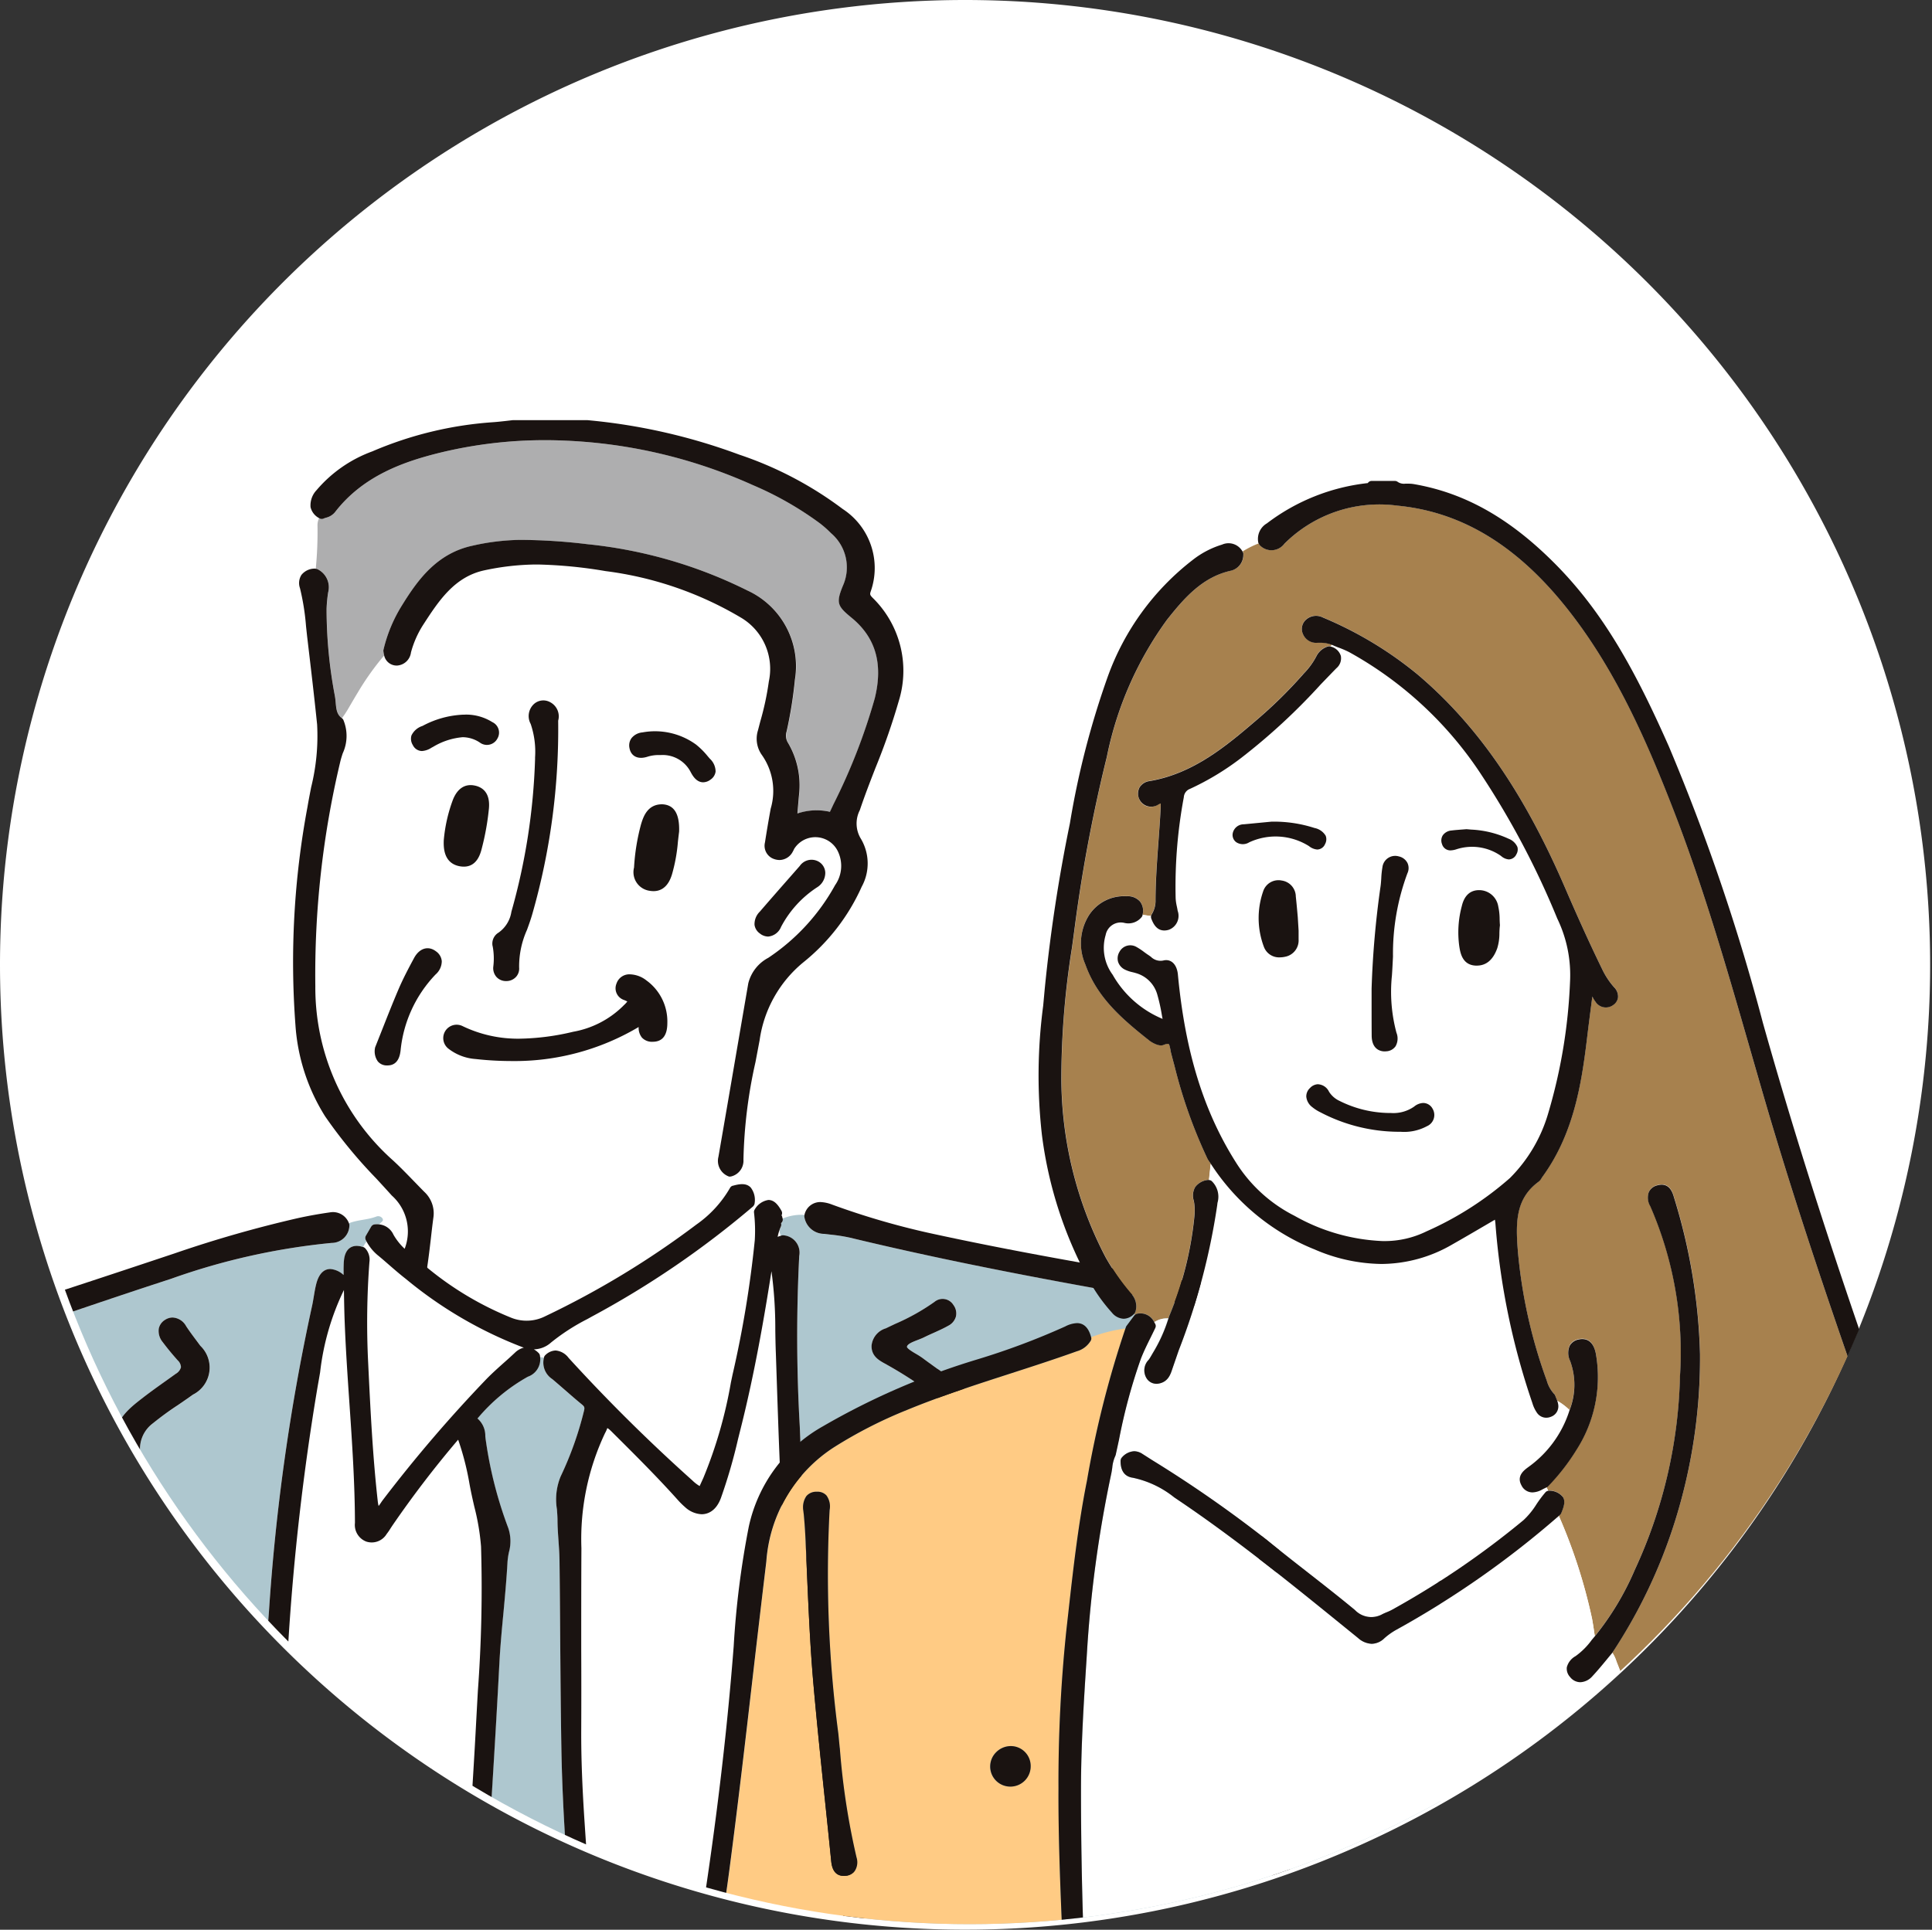 <svg id="グループ_1418" data-name="グループ 1418" xmlns="http://www.w3.org/2000/svg" xmlns:xlink="http://www.w3.org/1999/xlink" width="139.534" height="139.405" viewBox="0 0 139.534 139.405">
  <rect x="0" y="0" width="139.534" height="139.405" fill="#333333" stroke="none"/>
  <defs>
    <clipPath id="clip-path">
      <circle id="楕円形_91" data-name="楕円形 91" cx="69.5" cy="69.5" r="69.5" transform="translate(0.207)" fill="#aaa" opacity="0.3"/>
    </clipPath>
    <clipPath id="clip-path-2">
      <rect id="長方形_776" data-name="長方形 776" width="122.663" height="111.165" fill="none"/>
    </clipPath>
    <clipPath id="clip-path-3">
      <rect id="長方形_777" data-name="長方形 777" width="99.452" height="106.944" fill="none"/>
    </clipPath>
  </defs>
  <path id="パス_1356" data-name="パス 1356" d="M69.7,0A69.7,69.7,0,1,1,0,69.7,69.7,69.7,0,0,1,69.7,0Z" transform="translate(0 0)" fill="#fff"/>
  <g id="マスクグループ_1290" data-name="マスクグループ 1290" transform="translate(0.326 0)" clip-path="url(#clip-path)">
    <g id="グループ_1417" data-name="グループ 1417" transform="translate(-18.955 30.35)">
      <g id="グループ_1416" data-name="グループ 1416" transform="translate(0)" clip-path="url(#clip-path-2)">
        <path id="パス_1357" data-name="パス 1357" d="M271.075,151.961a7.888,7.888,0,0,1-.775.632,1.323,1.323,0,0,1-.728.29.759.759,0,0,1-.649-.378.911.911,0,0,1-.153-.733,1.079,1.079,0,0,1,.564-.666,12.694,12.694,0,0,0,1.842-1.3,73.119,73.119,0,0,0,8.466-8.53,146.713,146.713,0,0,0,13.587-17.7,79.063,79.063,0,0,0,5.842-10.739c.166-.375.349-.742.533-1.111.149-.3.3-.6.44-.9a7.146,7.146,0,0,0-.112-5.5,34.963,34.963,0,0,0-5.9-9.769,182.493,182.493,0,0,0-13.556-15.182l-.353-.359a76.18,76.18,0,0,0-8.787-8.044,1.43,1.43,0,0,1-.66-.953,1.534,1.534,0,0,1,.527-1.109.294.294,0,0,1,.12-.077,7.823,7.823,0,0,0-1.133-1.976.345.345,0,0,1-.147.068,1.721,1.721,0,0,1-.273.023,1.128,1.128,0,0,1-1.152-1.109q-.258-1.642-.507-3.285-.226-1.47-.453-2.939c-.027-.175-.051-.35-.075-.527a9.4,9.4,0,0,0-.279-1.463c-.306-1.01-1.149-1.5-2.32-1.913a49.758,49.758,0,0,0-8.343-2.156c-7.906-1.352-16.366-2.877-24.656-4.872a12.106,12.106,0,0,0-1.432-.226l-.423-.05a1.448,1.448,0,0,1-1.458-1.243.351.351,0,0,1,.014-.131,3.468,3.468,0,0,0-1.583.265.307.307,0,0,1-.109.336c0,.038.01.085.01.086a.335.335,0,0,1-.031.177,2.412,2.412,0,0,0-.109.28,3.022,3.022,0,0,0,.092.379c.039-.012.071-.029.114-.038a.369.369,0,0,1,.125,0A1.253,1.253,0,0,1,228.3,51a114.747,114.747,0,0,0,.041,12.339c.05,1.264.1,2.526.136,3.789A143.426,143.426,0,0,0,229.992,82.6a145.98,145.98,0,0,0,4.982,23l.283.923a149.624,149.624,0,0,0,5.83,16.646,90.14,90.14,0,0,0,4.149,8.236,12.72,12.72,0,0,0,.821,1.228l.051.071a1.041,1.041,0,0,1,.239,1.121.842.842,0,0,1-.835.5c-.057,0-.116,0-.175-.006a54.958,54.958,0,0,0,2.852,6.407.431.431,0,0,1,.039-.042l.134-.1a1.982,1.982,0,0,1,1.163-.53,1.337,1.337,0,0,1,.771.267.3.3,0,0,1,.049.06l.772-.681a.331.331,0,0,1-.086-.236c.02-.359.082-1.542,1.6-1.128a8.436,8.436,0,0,1,2.753,1.53l.371.27A51.132,51.132,0,0,1,267,151.732c.3.416.625.82.945,1.223.257.325.514.649.764.979a3.244,3.244,0,0,1,.531.911,1.018,1.018,0,0,1-.565,1.351,1.119,1.119,0,0,1-.415.085,1.085,1.085,0,0,1-.972-.705,1.586,1.586,0,0,1-.129-.448c-.036-.2-.06-.294-.143-.354a.308.308,0,0,1-.053-.065,6,6,0,0,0-.707.865.35.35,0,0,1,.117.137,1.552,1.552,0,0,1-.524,1.829c-1.966,1.768-4.1,3.639-6.4,5.339a5.92,5.92,0,0,0-.467.4l-.23.207-.173.12a3.053,3.053,0,0,0,.135.63c.018,0,.033-.013.053-.018a.335.335,0,0,1,.208.013,1.33,1.33,0,0,1,.93,1.333c-.068,3.3.045,6.655.157,9.9.054,1.6.108,3.2.142,4.807.078,3.7.084,7.463.088,11.1q0,2.338.012,4.674c0,.756,0,1.511,0,2.266-.006,2.24-.012,4.557.137,6.828.046.69.258.637.668.607l.614-.05c2.921-.237,5.943-.481,8.882-.973,1.305-.216,2.849-.479,4.387-.773.961-.188.961-.188.995-1.2.075-2.2.084-4.454.026-6.7q-.117-4.606-.21-9.213-.07-3.237-.143-6.471a20.761,20.761,0,0,0-.285-3.132,2.63,2.63,0,0,1-.017-.727.747.747,0,0,1,.74-.692h0a.791.791,0,0,1,.849.668,1.959,1.959,0,0,1,.026.378v.076c.029,5.416.218,10.92.4,16.243.1,2.876.2,5.755.274,8.632,0,.169,0,.339,0,.51a4.838,4.838,0,0,0,.355,2.233.324.324,0,0,1,.027.184c.932.1,1.858.279,2.8.289a.335.335,0,0,1,.075-.212,2.165,2.165,0,0,1,1.467-.681c.426-.047.848-.122,1.268-.2.459-.083.934-.167,1.411-.214.324-.033.366-.088.406-.534a31.97,31.97,0,0,0-.02-5.376c-.087-1.114-.143-2.231-.2-3.348-.089-1.749-.179-3.556-.4-5.324-.36-2.929-.8-5.9-1.232-8.765l-.282-1.888a203.658,203.658,0,0,0-5.216-23.516,37.057,37.057,0,0,0-2.054-5.963,1.309,1.309,0,0,1,.214-1.519.338.338,0,0,1,.183-.108c.061-.012.116-.012.175-.019a.707.707,0,0,0-.13-.44l-.62.576q-2.4,2.234-4.807,4.464M242.338,64.737q-.375,2.645-.759,5.287-.457,3.165-.9,6.33l-.219,1.558c-.49,3.479-1,7.077-1.446,10.62-.074.583-.154,1.166-.233,1.748a45.483,45.483,0,0,0-.58,6.634,1.041,1.041,0,0,1-.275.757.847.847,0,0,1-.617.247l-.1,0a.868.868,0,0,1-.658-.343,1.178,1.178,0,0,1-.11-.983,33.094,33.094,0,0,0,.662-3.81c.324-2.8.674-5.792,1.084-8.806.31-2.286.641-4.569.972-6.852q.351-2.422.7-4.847c.071-.5.146-1.01.221-1.515.246-1.648.5-3.353.587-5.059l-.019-.428c-.013-.36-.026-.729-.065-1.094a2.675,2.675,0,0,0-.973-1.843,30.11,30.11,0,0,0-5.115-3.558c-.422-.23-.989-.536-.966-1.3a1.453,1.453,0,0,1,1.032-1.25c.225-.109.451-.215.677-.323a15.373,15.373,0,0,0,2.834-1.587.916.916,0,0,1,1.374.228,1.02,1.02,0,0,1,.181.818,1.064,1.064,0,0,1-.549.672c-.349.2-.714.362-1.068.521-.226.1-.452.2-.673.312-.143.072-.308.135-.475.2-.34.13-.763.293-.776.493-.008.118.453.392.651.508a5.681,5.681,0,0,1,.484.31c.359.268.722.528,1.085.789a28.108,28.108,0,0,1,2.865,2.252,3.581,3.581,0,0,1,1.17,3.316m18.753,13.688a80.748,80.748,0,0,1,2.146-15.7q.075-.341.157-.681a14.934,14.934,0,0,0,.424-2.4,1.083,1.083,0,0,1,.987-1.089,1.061,1.061,0,0,1,.91.5,1.171,1.171,0,0,1,.03,1.112,31,31,0,0,0-2,7.189l-.047.243a68.637,68.637,0,0,0-1.161,15.753,71.24,71.24,0,0,0,1.139,11.62,5.944,5.944,0,0,0,.914,2.3.986.986,0,0,1,.191,1.161.855.855,0,0,1-.759.466l-.073,0a1.059,1.059,0,0,1-.907-.879,36.991,36.991,0,0,1-1.29-6.465,93.107,93.107,0,0,1-.659-13.135m.986,50.6-2.053,1.559c-2.485,1.882-5.055,3.826-7.441,5.905l-.075.066a3.1,3.1,0,0,1-.857.6,1.435,1.435,0,0,1-.532.111,1.021,1.021,0,0,1-.919-.574.963.963,0,0,1,.394-1.4,40.609,40.609,0,0,0,5.314-3.661c.686-.53,1.374-1.059,2.073-1.571,2.5-1.83,5.025-3.722,7.464-5.553l2.865-2.146c.011-.026.025-.059.027-.062a.326.326,0,0,1,.111-.121l.179-.12c0-1.292,0-2.586-.013-3.879,0-.143.019-.293.008-.437-.013,0-.022,0-.033,0l-.092,0a.328.328,0,0,1-.25-.13,2.3,2.3,0,0,1-.4-1.481c.016-4.033-.27-8.151-.524-11.785a2.224,2.224,0,0,0-.152-.671,1.07,1.07,0,0,1,.429-1.439,1.227,1.227,0,0,1,1.639.218c.226.247.441.5.656.76.2.234.392.467.6.695.785.868,1.521,1.794,2.232,2.691.834,1.051,1.7,2.137,2.632,3.12a1.23,1.23,0,0,1,.325.821l1.455-1.209c1.344-1.115,2.687-2.231,4.043-3.333.986-.8,2.013-1.577,3.005-2.329l.546-.415a1.21,1.21,0,0,1,.717-.28.837.837,0,0,1,.729.441.856.856,0,0,1,.128.708,1.107,1.107,0,0,1-.643.65,30.32,30.32,0,0,0-7.182,5.443l-.857.793c-.859.79-1.664,1.619-2.483,2.471-1.533,1.59-1.825,2.959-.98,4.577.691,1.326.387,2.288-.987,3.12a129.037,129.037,0,0,0-11.1,7.848" transform="translate(-151.949 9.38)" fill="#aec7cf"/>
        <path id="パス_1358" data-name="パス 1358" d="M257.946,90.306v0Z" transform="translate(-145.875 17.645)" fill="#689cb6"/>
        <path id="パス_1359" data-name="パス 1359" d="M235.6,89.473v0Z" transform="translate(-150.242 17.483)" fill="#689cb6"/>
        <path id="パス_1360" data-name="パス 1360" d="M210.36,33.619v0Z" transform="translate(-155.173 6.569)" fill="#fff"/>
        <path id="パス_1361" data-name="パス 1361" d="M228.626,52.912a1.2,1.2,0,0,1-.684-1.4q.655-3.753,1.293-7.513l.861-5.008a2.856,2.856,0,0,1,1.445-1.848,15.035,15.035,0,0,0,4.826-5.251,2.413,2.413,0,0,0,.173-2.495,1.806,1.806,0,0,0-3.133-.12c-.054.112-.075.157-.1.2a1.1,1.1,0,0,1-.954.6,1.219,1.219,0,0,1-.381-.066,1.009,1.009,0,0,1-.672-1.2c.126-.816.264-1.635.416-2.448a4.518,4.518,0,0,0-.625-3.855,2.017,2.017,0,0,1-.3-1.8l.167-.641a20.434,20.434,0,0,0,.617-2.894,4.3,4.3,0,0,0-2.027-4.613A25.4,25.4,0,0,0,219.785,9.2a33.244,33.244,0,0,0-4.864-.477l-.249,0a18.411,18.411,0,0,0-3.657.424c-2.155.471-3.292,2.222-4.392,3.915a7.058,7.058,0,0,0-.891,2.014,1.085,1.085,0,0,1-1.015.947.923.923,0,0,1-.92-.73,19.679,19.679,0,0,0-1.909,2.682c-.214.354-.423.711-.631,1.069a7.923,7.923,0,0,1-.506.781.334.334,0,0,1,.1.111,3,3,0,0,1-.043,2.433c-.069.215-.137.43-.186.647a66.358,66.358,0,0,0-1.79,16.171,16.7,16.7,0,0,0,5.608,12.582c.526.483,1.028,1,1.513,1.505.251.258.5.518.754.772a2.113,2.113,0,0,1,.642,1.876c-.067.494-.124.989-.18,1.483-.077.671-.153,1.341-.256,2.008-.017.105-.017.105.114.206a23.08,23.08,0,0,0,5.946,3.517,2.983,2.983,0,0,0,2.452-.106,63.237,63.237,0,0,0,10.926-6.63,8.262,8.262,0,0,0,2.423-2.642.335.335,0,0,1,.2-.161l.02,0c-.049-.22-.1-.44-.146-.66a.377.377,0,0,1-.072.013.318.318,0,0,1-.147-.036m2.3-19.1q1.024-1.187,2.061-2.362l.828-.943a1.033,1.033,0,0,1,1.206-.383.958.958,0,0,1,.636.876,1.232,1.232,0,0,1-.593,1.053,7.657,7.657,0,0,0-2.6,2.856,1.119,1.119,0,0,1-.934.7.988.988,0,0,1-.571-.2.919.919,0,0,1-.414-.64,1.261,1.261,0,0,1,.379-.953M213,33.8A45.469,45.469,0,0,0,214.7,22.791v-.124a6.22,6.22,0,0,0-.318-2.422,1.184,1.184,0,0,1,.2-1.4,1.007,1.007,0,0,1,1.2-.172,1.152,1.152,0,0,1,.587,1.336,48.52,48.52,0,0,1-1.861,13.945c-.11.393-.25.779-.39,1.166a6.438,6.438,0,0,0-.569,2.718.9.9,0,0,1-.226.684.936.936,0,0,1-.695.3h-.014a.927.927,0,0,1-.7-.293.965.965,0,0,1-.23-.757,4.836,4.836,0,0,0-.05-1.479.927.927,0,0,1,.43-.972A2.245,2.245,0,0,0,213,33.8m-7.219-12.727a1.31,1.31,0,0,1,.8-.69,6.768,6.768,0,0,1,2.917-.813h.111c.037,0,.1,0,.171,0a3.572,3.572,0,0,1,1.841.543.835.835,0,0,1,.371,1.18.855.855,0,0,1-1.231.326,2.248,2.248,0,0,0-1.286-.416,4.951,4.951,0,0,0-2.118.69l-.14.075a1.413,1.413,0,0,1-.668.233.744.744,0,0,1-.662-.432.849.849,0,0,1-.1-.692m5.59,5.275a18.534,18.534,0,0,1-.512,2.871c-.09.363-.33,1.328-1.3,1.328a1.683,1.683,0,0,1-.314-.031c-1.181-.23-1.148-1.417-1.136-1.864a11.093,11.093,0,0,1,.666-2.949c.328-.815.873-1.162,1.577-1.013.521.11,1.122.487,1.016,1.657m-3.847,11.992a9.236,9.236,0,0,0-2.529,5.5c-.038.294-.141,1.076-.943,1.076-.034,0-.069,0-.106,0a.831.831,0,0,1-.592-.289,1.246,1.246,0,0,1-.208-.954.346.346,0,0,1,.021-.091l.47-1.185c.377-.955.769-1.947,1.185-2.929.339-.8.753-1.579,1.148-2.31s1.036-.913,1.6-.471a.964.964,0,0,1,.4.7,1.276,1.276,0,0,1-.446.958M223.2,43.205a.988.988,0,0,1-.777-.3,1.117,1.117,0,0,1-.237-.767,17.534,17.534,0,0,1-9.214,2.459,23.506,23.506,0,0,1-2.567-.146,3.609,3.609,0,0,1-1.942-.736.967.967,0,0,1,1.023-1.634,9.176,9.176,0,0,0,4.106.9,17.477,17.477,0,0,0,3.863-.5,6.821,6.821,0,0,0,3.554-1.81l.118-.117a1.743,1.743,0,0,0,.24-.264c-.027,0-.106-.055-.284-.12a.89.89,0,0,1-.5-1.166.976.976,0,0,1,.985-.671,2.025,2.025,0,0,1,1.232.483,3.668,3.668,0,0,1,1.455,3.039c0,.9-.355,1.352-1.057,1.352m1.823-14.442a12.042,12.042,0,0,1-.426,2.344c-.1.3-.387,1.215-1.335,1.215a1.573,1.573,0,0,1-.289-.027,1.356,1.356,0,0,1-1.118-1.678,15.249,15.249,0,0,1,.506-3.126c.154-.5.44-1.443,1.515-1.443.881.032,1.273.693,1.236,1.968-.035.264-.061.5-.089.748m2.351-4.5a.891.891,0,0,1-.528.192c-.5,0-.773-.5-.891-.715a2.271,2.271,0,0,0-2.156-1.253h-.111a2.664,2.664,0,0,0-.846.115c-.7.235-1.21-.025-1.319-.623a.9.9,0,0,1,.141-.7,1.138,1.138,0,0,1,.795-.424,5.04,5.04,0,0,1,3.875.881,5.606,5.606,0,0,1,.845.848l.147.17a1.265,1.265,0,0,1,.416.93.825.825,0,0,1-.368.582" transform="translate(-157.428 1.705)" fill="#fff"/>
        <path id="パス_1362" data-name="パス 1362" d="M216.231,55.471l-.35.194a14.974,14.974,0,0,0-2.618,1.693,1.9,1.9,0,0,1-1.24.491,1.458,1.458,0,0,1,.35.27.332.332,0,0,1,.083.145,1.318,1.318,0,0,1,.021.143l.289.05c0-.017,0-.031.011-.049a.334.334,0,0,1,.1-.145,1.105,1.105,0,0,1,.736-.323,1.322,1.322,0,0,1,.934.527,123.842,123.842,0,0,0,8.941,8.858,2.764,2.764,0,0,0,.524.405l.274-.6a32.522,32.522,0,0,0,1.984-6.89l.114-.543a78.086,78.086,0,0,0,1.608-9.716,11.433,11.433,0,0,0-.056-2.015.331.331,0,0,1,.06-.221c-.031-.093-.047-.2-.08-.293a.284.284,0,0,1-.054.071,66.269,66.269,0,0,1-11.626,7.948" transform="translate(-154.848 9.272)" fill="#fff"/>
        <path id="パス_1363" data-name="パス 1363" d="M201.734,50.044a.351.351,0,0,1,.126.078,1.2,1.2,0,0,1,.317,1,58.289,58.289,0,0,0-.094,7.221c.155,3.309.318,6.73.7,10.1a2.845,2.845,0,0,0,.057.306,2.624,2.624,0,0,0,.158-.221c.054-.08.106-.159.164-.232a101.468,101.468,0,0,1,7.511-8.762c.4-.406.831-.79,1.246-1.161.256-.228.51-.457.76-.691a1.439,1.439,0,0,1,.656-.375c-.029-.008-.055-.013-.084-.023A29.993,29.993,0,0,1,204.8,52.34c-.418-.322-.818-.669-1.216-1.016-.247-.215-.495-.43-.746-.64a3.28,3.28,0,0,1-.869-1.036,1.647,1.647,0,0,0-.25.391l.016,0" transform="translate(-156.862 9.701)" fill="#fff"/>
        <path id="パス_1364" data-name="パス 1364" d="M174.38,158.612c.24-.276.482-.552.734-.816a77.926,77.926,0,0,1,14.467-12.284c.259-.165.287-.245.29-.259.007-.039-.023-.143-.212-.418-.641-.929-1.274-1.865-1.907-2.8-1.736-2.568-3.531-5.221-5.479-7.695-1.311-1.662-2.716-3.3-4.074-4.88-1.56-1.817-3.173-3.7-4.66-5.634a2.635,2.635,0,0,1-.717-2.375,2.569,2.569,0,0,0-.549-1.778,13.587,13.587,0,0,0-2.486-3c-1.735-1.517-3.53-3.024-5.267-4.482l-.331-.277a4.751,4.751,0,0,0-1.278-.76,1.172,1.172,0,0,1-.715-.649.888.888,0,0,1,.087-.745,1,1,0,0,1,1.507-.27,15.215,15.215,0,0,1,1.908,1.436l.472.393a58.59,58.59,0,0,1,5.457,5.109c.044.047.086.1.128.145.143.166.237.27.369.3a.322.322,0,0,1,.13.082,2.877,2.877,0,0,0,.35-2.54.323.323,0,0,1-.286-.056c-.416-.335-.661-.594-.679-.932s.19-.6.53-.941c.458-.457.909-.924,1.359-1.391a40.058,40.058,0,0,1,3.47-3.326,3.273,3.273,0,0,0,1.167-2.835c.008-.378.027-.757.047-1.136a12.2,12.2,0,0,0-.127-3.328.9.9,0,0,1,.133-.722,1.01,1.01,0,0,1,.724-.4.95.95,0,0,1,1.16.888,5.681,5.681,0,0,1-.054,1.352c-.378,2.514-.616,5.09-.845,7.582l-.054.575c-.134,1.456-.277,2.91-.421,4.364q-.224,2.272-.438,4.544l-.041.439a32.83,32.83,0,0,0-.209,4.148,1.356,1.356,0,0,1-1.154,1.582.3.3,0,0,1-.066.006.336.336,0,0,1-.13-.047l-.029.061c.053.056.1.117.153.173.41.522.789,1.024,1.169,1.527.821,1.083,1.67,2.2,2.568,3.244,2.5,2.9,4.8,6.015,7.028,9.03l1.137,1.537c.231.31.436.637.643.965a7.262,7.262,0,0,0,1.294,1.671c.006-.013.013-.024.019-.037a5.2,5.2,0,0,1,.359-.745,1.063,1.063,0,0,1-.553-.581,1.186,1.186,0,0,1,.137-.943,172.71,172.71,0,0,0,8.034-18.8l.8-2.091a53.025,53.025,0,0,0,3.258-13.684c.439-4.4.653-8.9.862-13.241l.152-3.127c.21-4.291.428-8.73.764-13.088a148.694,148.694,0,0,1,3.1-22.007c.055-.24.1-.485.135-.73.051-.308.1-.619.182-.922.228-.882.677-1.067,1.011-1.067a1.579,1.579,0,0,1,.961.434l0-.224.006-.251c0-.186.006-.373.023-.557.087-.935.616-1.075.924-1.075a1.415,1.415,0,0,1,.459.086,1.676,1.676,0,0,1,.25-.391c-.022-.043-.048-.084-.067-.127a.331.331,0,0,1,.017-.3l.386-.665a.325.325,0,0,1,.245-.161,1.51,1.51,0,0,1,.337,0c.021-.025.047-.048.067-.074.087-.108.294-.183.14-.381a.373.373,0,0,0-.438-.1c-.634.238-1.335.224-1.963.477l.006.01a.33.33,0,0,1,.026.17,1.278,1.278,0,0,1-1.278,1.243,48.235,48.235,0,0,0-11.624,2.6c-3.832,1.244-7.709,2.572-11.457,3.859q-2.492.854-4.988,1.7a9,9,0,0,1-2.87.588,4.891,4.891,0,0,1-1.469-.219.281.281,0,0,0-.085-.016c-.062,0-.117.094-.209.3l-.389.793c-.886,1.79-1.8,3.641-2.644,5.486-6.628,14.489-12.377,27.91-17.576,41.03-1.054,2.66-1.937,5.435-2.731,8.039a8.015,8.015,0,0,0,.167,4.217c.047.214.093.428.137.642a66.5,66.5,0,0,0,8.412,20.621l.663,1.124c2.386,4.048,4.853,8.231,7.493,12.212.262.395.57.784.843,1.128a1.169,1.169,0,0,1,.074,1.565.34.34,0,0,1-.1.068c.86,1.382,1.469,2.9,2.275,4.309a11.726,11.726,0,0,0,1.448-1.473M195.3,61.285c.57-.444,1.158-.863,1.746-1.283l.717-.513a.77.77,0,0,0,.369-.47.7.7,0,0,0-.238-.5c-.408-.455-.763-.887-1.085-1.32a1.246,1.246,0,0,1-.279-.96.953.953,0,0,1,.449-.64,1,1,0,0,1,.548-.171,1.187,1.187,0,0,1,.983.632c.241.363.5.715.765,1.066l.255.344A2.182,2.182,0,0,1,199,61c-.357.261-.722.508-1.088.757-.611.415-1.243.844-1.817,1.325a2.305,2.305,0,0,0-.9,2.176c.14,1.248.288,2.495.436,3.742q.2,1.7.4,3.4l.019.172c.247,2.183.5,4.44.721,6.666.357,3.652.747,7,1.192,10.223a48.035,48.035,0,0,0,1.846,8.5c.035.106.076.209.118.311a3.883,3.883,0,0,1,.185.539.9.9,0,0,1-.494,1.13.968.968,0,0,1-.37.078.911.911,0,0,1-.837-.63,7.415,7.415,0,0,1-.351-1.289c-.594-2.961-1.267-6.409-1.726-9.843-.316-2.362-.555-4.772-.787-7.1q-.117-1.182-.238-2.361c-.5-4.838-1.068-8.793-1.794-12.452-.08-.408-.123-.82-.164-1.22-.019-.182-.037-.365-.06-.546-.059-1.677,1.088-2.571,2.008-3.289m-18.3.475a.922.922,0,0,1,.607-.537,1.025,1.025,0,0,1,1.356.865c.129.589.228,1.186.328,1.781.049.3.1.6.153.9.643,3.592,1.281,7.46,1.6,11.414a94.9,94.9,0,0,1,.359,12.988v1.382c0,1.374,0,2.747-.006,4.121a4.539,4.539,0,0,1-.082.721c-.016.09-.031.181-.043.27a.887.887,0,0,1-.9.854,1.243,1.243,0,0,1-.2-.018c-.39-.062-.828-.319-.7-1.182.043-.3.1-.594.164-.889.056-.276.114-.553.154-.831a56.9,56.9,0,0,0,.258-10.19l-.039-1.169c-.11-3.376-.344-6.415-.717-9.287l-.166-1.315a46.308,46.308,0,0,0-1.358-7.5,6.5,6.5,0,0,0-.607-1.387,1.16,1.16,0,0,1-.154-.986" transform="translate(-166.431 9.4)" fill="#aec7cf"/>
        <path id="パス_1365" data-name="パス 1365" d="M199.758,12.2a9.321,9.321,0,0,0-.117,1.223,33.618,33.618,0,0,0,.6,6.27c.029.155.044.318.059.481.043.461.08.858.441,1.117l.006.007a8.133,8.133,0,0,0,.506-.779c.208-.359.416-.715.631-1.069a19.526,19.526,0,0,1,1.908-2.682,1.975,1.975,0,0,1-.055-.289.371.371,0,0,1,.006-.109,10.589,10.589,0,0,1,1.366-3.262c1.1-1.775,2.486-3.716,5.067-4.271a16.377,16.377,0,0,1,3.4-.418h.078a41.009,41.009,0,0,1,4.823.308,33.4,33.4,0,0,1,11.562,3.348,6.015,6.015,0,0,1,3.436,6.443,29.772,29.772,0,0,1-.6,3.744.989.989,0,0,0,.1.815,6.024,6.024,0,0,1,.8,3.728c-.038.42-.074.838-.11,1.278l-.008.1A4.3,4.3,0,0,1,236,28.059l.023-.048.222-.479a42.987,42.987,0,0,0,2.988-7.67c.614-2.488.071-4.389-1.665-5.816-1.028-.844-1.146-1.063-.636-2.318a3.235,3.235,0,0,0-.857-3.8,8,8,0,0,0-.8-.71,24,24,0,0,0-4.853-2.766,36.7,36.7,0,0,0-13.559-3.207A32.144,32.144,0,0,0,207.9,2.1c-2.638.644-5.611,1.66-7.657,4.314a1.208,1.208,0,0,1-.652.4c-.059.019-.117.037-.173.061a.329.329,0,0,1-.3-.02L199.1,6.84a1.14,1.14,0,0,0-.12.513,27.144,27.144,0,0,1-.126,3.149.366.366,0,0,1,.109.02,1.449,1.449,0,0,1,.794,1.676" transform="translate(-157.421 0.237)" fill="#aeaeaf"/>
        <path id="パス_1366" data-name="パス 1366" d="M253.54,133.643a.331.331,0,0,1-.247-.117,18.8,18.8,0,0,1-2.547-4.38c-.129-.275-.257-.551-.389-.825-4.863-10.185-8.714-21.839-11.775-35.625-1.033-4.646-1.663-9.441-2.272-14.078l-.071-.538c-.775-5.886-.981-11.894-1.181-17.7q-.052-1.5-.106-3c-.02-.561-.03-1.122-.038-1.686a30.7,30.7,0,0,0-.277-4.254c-.5,3.193-1.2,7.3-2.226,11.371l-.185.739a38.571,38.571,0,0,1-1.243,4.283c-.38,1.011-1.032,1.162-1.387,1.162a1.885,1.885,0,0,1-1.2-.515,5.751,5.751,0,0,1-.542-.538c-1.486-1.656-3.092-3.254-4.645-4.8l-.13-.129a.964.964,0,0,0-.3-.239,2.751,2.751,0,0,1-.17.374,17.883,17.883,0,0,0-1.7,8.3c-.016,2.442-.014,4.883-.013,7.324q0,2.941,0,5.881c-.007,1.916.069,4.018.242,6.613.218,3.284.467,6.566.717,9.848l.361,4.794c.2,2.753.416,5.6.663,8.394.447,5.07.837,9.649,1.085,14.364l.065,1.328a41.663,41.663,0,0,0,.84,7.662,1.19,1.19,0,0,1-.206,1.125,13.568,13.568,0,0,0-2.042,3.658c-.475,1.114-.978,2.2-1.45,3.212-.1.2-.387.824-1.009.824a1.225,1.225,0,0,1-.661-.224l0,0c-.568.855-1.138,1.712-1.75,2.631-.575-.9-.926-1.83-1.494-2.625-.019.008-.031.02-.05.03a.325.325,0,0,1-.139.03h-.031a1.278,1.278,0,0,1-1.1-.992,33.01,33.01,0,0,0-3.7-7.407,3.091,3.091,0,0,1-.3-2.22c.022-.164.042-.326.055-.487.213-2.747.252-5.549.29-8.259l.022-1.476c.081-4.874.252-9.823.42-14.474.1-2.722.27-5.481.438-8.149.087-1.384.174-2.77.251-4.155.125-2.256.269-4.51.412-6.765.171-2.7.343-5.39.484-8.087q.056-1.053.116-2.106a101.637,101.637,0,0,0,.228-10.413,16.7,16.7,0,0,0-.489-2.887c-.128-.561-.257-1.12-.353-1.683a20,20,0,0,0-.775-3.037c-.014-.043-.027-.079-.038-.108-.017.018-.037.038-.059.063a75.347,75.347,0,0,0-4.687,6.132c-.053.074-.1.151-.149.227a3.889,3.889,0,0,1-.265.384,1.262,1.262,0,0,1-1.48.55,1.284,1.284,0,0,1-.812-1.346c-.007-2.889-.207-5.823-.4-8.659-.13-1.921-.267-3.908-.341-5.867-.03-.764-.042-1.529-.055-2.294a18.407,18.407,0,0,0-1.719,5.94q-.084.491-.17.981a177.237,177.237,0,0,0-2.137,18.69c-.234,3.295-.386,6.65-.533,9.9-.084,1.837-.167,3.675-.265,5.512l-.05.956a149.352,149.352,0,0,1-1.346,15.314,64.767,64.767,0,0,1-3.964,13.012c-1.269,3.3-2.724,6.576-4.131,9.746-.918,2.069-1.867,4.21-2.757,6.333-.18.43-.355.912-.536,1.473a1.269,1.269,0,0,1-.986.975.254.254,0,0,1-.06.006.343.343,0,0,1-.137-.03c-.028-.012-.048-.027-.073-.041a5.074,5.074,0,0,0-.359.745c-.006.013-.014.024-.019.037.018.017.032.035.051.051a.308.308,0,0,1,.065.072,3.994,3.994,0,0,0,1.241,1.4,1.1,1.1,0,0,1,.561,1.3,1.068,1.068,0,0,1-1.074.821,1.656,1.656,0,0,0-1.082.408.258.258,0,0,1-.053.032c.449.784.818,1.614,1.339,2.356l.011-.008a.332.332,0,0,1,.263-.038,1.906,1.906,0,0,1,1.271,1.109c.157.332.348.663.534.983.082.142.165.285.245.427.037.074.068.142.105.215,2.655.374,5.319.638,8,.771a.329.329,0,0,1,.051-.166,1.4,1.4,0,0,1,1.522-.553c2.5.418,5.2.76,8.765,1.108a11.177,11.177,0,0,0,3.321-.192,1.259,1.259,0,0,1,1.605.75.312.312,0,0,1,.01.129l1.287.035a.346.346,0,0,1,.038-.159,1.168,1.168,0,0,1,1.289-.6,9.491,9.491,0,0,0,1.908.164c.41,0,.819-.014,1.228-.029,1.68-.056,3.333-.233,4.931-.4l1.274-.134c1.1-.112,2.239-.188,3.336-.261.527-.035,1.053-.069,1.578-.109a79.422,79.422,0,0,0,9.4-1.462l.241-.048c.341-.067.681-.13,1.022-.194a22.586,22.586,0,0,0,4.694-1.231l.143-.062a2.486,2.486,0,0,1,1.311-.3.346.346,0,0,1,.114.047,10.867,10.867,0,0,1,1.252-2.1.323.323,0,0,1-.092-.105,1.362,1.362,0,0,1,.437-1.638,13.207,13.207,0,0,1,3.064-2.155,15.816,15.816,0,0,1,5.33-1.874l.142-.019c.662-.086,1.021-.151,1.3-.577a.291.291,0,0,1,.042-.044,54.982,54.982,0,0,1-2.852-6.407h0Z" transform="translate(-160.281 10.051)" fill="#fff"/>
        <path id="パス_1367" data-name="パス 1367" d="M226.973,49.364a3.011,3.011,0,0,1-.092-.379,3.4,3.4,0,0,0-.118.449,1.548,1.548,0,0,1,.21-.071" transform="translate(-151.968 9.571)" fill="#fff"/>
        <path id="パス_1368" data-name="パス 1368" d="M214.791,145.236a.321.321,0,0,1-.121-.143,1.794,1.794,0,0,1,.293-1.742c.062-.105.124-.21.178-.318.247-.488.509-.969.771-1.451a18.388,18.388,0,0,0,1.919-4.419,3.508,3.508,0,0,1,.225-.613,1.812,1.812,0,0,0,.227-.9c-.139-1.835-.247-3.673-.356-5.512-.054-.9-.106-1.8-.164-2.706l-.1-1.672c-.121-1.968-.241-3.935-.4-5.9-.151-1.9-.316-3.806-.482-5.708-.147-1.678-.293-3.357-.428-5.036-.118-1.463-.222-2.926-.326-4.391-.115-1.619-.231-3.237-.363-4.854l-.013-.154c-.4-4.838-.812-9.84-.9-14.785-.047-2.705-.067-5.412-.087-8.118q-.02-2.743-.048-5.484c-.006-.473-.039-.946-.072-1.419-.035-.512-.071-1.024-.074-1.537,0-.251-.022-.5-.042-.753a4.371,4.371,0,0,1,.27-2.369,24.618,24.618,0,0,0,1.687-4.745c.061-.25.025-.307-.169-.469-.395-.329-.783-.666-1.17-1-.316-.275-.631-.55-.952-.821a1.413,1.413,0,0,1-.6-1.548l-.289-.05a1.33,1.33,0,0,1-.886,1.419A13.055,13.055,0,0,0,208.728,61a.537.537,0,0,1-.053.051,1.648,1.648,0,0,1,.57,1.277c.01.1.02.208.037.307a29.617,29.617,0,0,0,1.62,6.33,2.971,2.971,0,0,1,.048,1.754,5.312,5.312,0,0,0-.1.679c-.066,1.226-.18,2.466-.292,3.665-.114,1.225-.231,2.494-.3,3.742-.183,3.519-.4,7.037-.615,10.555q-.156,2.543-.308,5.088c-.116,1.968-.228,3.936-.324,5.9q-.09,1.883-.191,3.764c-.165,3.161-.336,6.429-.411,9.643-.08,3.424-.078,6.909-.075,10.282q0,2.214,0,4.429,0,.923,0,1.848c0,1.364.007,2.775-.032,4.162a4.511,4.511,0,0,0,.555,2.351l.525.969a32.739,32.739,0,0,1,2.675,5.8,1.208,1.208,0,0,1-.515,1.642c.567.8.919,1.729,1.494,2.626l1.75-2.631" transform="translate(-155.575 11.063)" fill="#aec7cf"/>
        <path id="パス_1369" data-name="パス 1369" d="M199.483,7.111c.056-.024.115-.042.172-.061a1.2,1.2,0,0,0,.652-.4c2.045-2.654,5.018-3.67,7.656-4.314a32.1,32.1,0,0,1,8.956-.855A36.691,36.691,0,0,1,230.479,4.69a23.912,23.912,0,0,1,4.853,2.766,7.981,7.981,0,0,1,.8.709,3.241,3.241,0,0,1,.858,3.8c-.513,1.255-.392,1.475.636,2.319,1.734,1.426,2.28,3.328,1.665,5.816a42.98,42.98,0,0,1-2.99,7.668l-.224.479a.291.291,0,0,1-.023.049,4.306,4.306,0,0,0-2.348.12l.008-.1c.036-.439.072-.858.11-1.277a6.028,6.028,0,0,0-.8-3.73.982.982,0,0,1-.1-.814,30.239,30.239,0,0,0,.6-3.745A6.017,6.017,0,0,0,230.1,12.31a33.411,33.411,0,0,0-11.563-3.348,41.258,41.258,0,0,0-4.822-.31h-.08a16.363,16.363,0,0,0-3.394.418c-2.583.553-3.97,2.495-5.07,4.271a10.643,10.643,0,0,0-1.365,3.262.331.331,0,0,0,0,.109,1.83,1.83,0,0,0,.054.288.924.924,0,0,0,.922.73,1.081,1.081,0,0,0,1.013-.947,7.072,7.072,0,0,1,.892-2.013c1.1-1.694,2.237-3.445,4.393-3.916a18.479,18.479,0,0,1,3.655-.424h.25a33.259,33.259,0,0,1,4.864.476,25.41,25.41,0,0,1,9.766,3.354,4.3,4.3,0,0,1,2.027,4.613,20.3,20.3,0,0,1-.618,2.894l-.167.641a2.024,2.024,0,0,0,.294,1.8,4.506,4.506,0,0,1,.625,3.855c-.149.813-.288,1.632-.415,2.448a1.01,1.01,0,0,0,.673,1.2,1.207,1.207,0,0,0,.381.066,1.1,1.1,0,0,0,.953-.6,2.173,2.173,0,0,0,.1-.2,1.806,1.806,0,0,1,3.133.121,2.416,2.416,0,0,1-.174,2.494,15.013,15.013,0,0,1-4.826,5.251,2.863,2.863,0,0,0-1.445,1.848l-.861,5.008q-.642,3.758-1.293,7.514a1.2,1.2,0,0,0,.685,1.4.311.311,0,0,0,.147.036.4.4,0,0,0,.072-.013.357.357,0,0,0,.044-.008,1.169,1.169,0,0,0,.858-1.2,35.076,35.076,0,0,1,.868-7.047c.1-.53.2-1.058.3-1.587a8.86,8.86,0,0,1,3.157-5.626,14.7,14.7,0,0,0,4.216-5.463,3.491,3.491,0,0,0-.054-3.454,2.111,2.111,0,0,1-.082-2.076c.348-1.04.753-2.084,1.146-3.092a47.71,47.71,0,0,0,1.672-4.809,7.365,7.365,0,0,0-1.9-7.446c-.189-.195-.194-.252-.14-.429a5.089,5.089,0,0,0-2.014-5.979,26.358,26.358,0,0,0-7.482-3.93A42.5,42.5,0,0,0,218.519,0h-5.357L212.7.054c-.344.038-.687.078-1.033.1A26.7,26.7,0,0,0,203,2.259a9.613,9.613,0,0,0-4.024,2.8,1.6,1.6,0,0,0-.433,1.228,1.212,1.212,0,0,0,.62.793l.018.012a.329.329,0,0,0,.3.022" transform="translate(-157.485)" fill="#1a1311"/>
        <path id="パス_1370" data-name="パス 1370" d="M227.876,50.044a78.067,78.067,0,0,1-1.608,9.716l-.114.543a32.5,32.5,0,0,1-1.986,6.89l-.273.6a2.681,2.681,0,0,1-.525-.405,124.073,124.073,0,0,1-8.942-8.857A1.316,1.316,0,0,0,213.5,58a1.111,1.111,0,0,0-.738.323.354.354,0,0,0-.1.146c0,.017-.006.031-.01.048a1.417,1.417,0,0,0,.6,1.549c.32.27.636.545.952.82.388.338.776.677,1.171,1,.194.161.23.219.169.469a24.619,24.619,0,0,1-1.688,4.745,4.361,4.361,0,0,0-.269,2.37c.019.25.039.5.042.753,0,.512.038,1.024.073,1.536.033.473.066.946.072,1.419.023,1.828.036,3.657.049,5.484.02,2.706.041,5.413.087,8.119.086,4.943.5,9.946.9,14.785l.011.153c.134,1.617.25,3.236.363,4.854.105,1.464.209,2.929.326,4.391.135,1.68.282,3.358.428,5.036.167,1.9.332,3.8.482,5.709.154,1.963.275,3.93.4,5.9l.1,1.672q.086,1.354.165,2.706c.108,1.839.216,3.677.356,5.512a1.8,1.8,0,0,1-.227.9,3.512,3.512,0,0,0-.226.613,18.407,18.407,0,0,1-1.917,4.419c-.263.482-.525.963-.771,1.452-.054.106-.117.212-.179.317a1.791,1.791,0,0,0-.292,1.742.318.318,0,0,0,.12.143l0,0a1.225,1.225,0,0,0,.661.224c.622,0,.913-.62,1.009-.824.473-1.01.977-2.1,1.45-3.212a13.6,13.6,0,0,1,2.042-3.658,1.188,1.188,0,0,0,.206-1.125,41.775,41.775,0,0,1-.839-7.662l-.066-1.328c-.247-4.715-.638-9.294-1.084-14.364-.247-2.795-.46-5.641-.665-8.394l-.361-4.794c-.25-3.281-.5-6.564-.716-9.848-.173-2.6-.25-4.7-.243-6.613q.013-2.941,0-5.881c0-2.441,0-4.883.013-7.324a17.892,17.892,0,0,1,1.7-8.3,2.547,2.547,0,0,0,.17-.374c.008,0,.085.026.3.239l.129.129c1.553,1.544,3.159,3.142,4.645,4.8a5.757,5.757,0,0,0,.541.538,1.891,1.891,0,0,0,1.2.515c.355,0,1.008-.151,1.387-1.163a38.511,38.511,0,0,0,1.244-4.282l.185-.739c1.028-4.075,1.726-8.178,2.226-11.371a30.885,30.885,0,0,1,.276,4.254c.008.563.018,1.125.041,1.686l.1,3c.2,5.81.406,11.818,1.181,17.7l.071.537c.61,4.638,1.241,9.433,2.272,14.079,3.06,13.787,6.912,25.439,11.776,35.624.132.275.258.55.387.826a18.8,18.8,0,0,0,2.547,4.38.33.33,0,0,0,.247.117l.127,0h0c.06,0,.117,0,.176,0a.842.842,0,0,0,.834-.5,1.043,1.043,0,0,0-.237-1.122l-.054-.069a12.982,12.982,0,0,1-.821-1.229,89.814,89.814,0,0,1-4.148-8.236,149.431,149.431,0,0,1-5.83-16.645l-.283-.923a146,146,0,0,1-4.984-23A143.181,143.181,0,0,1,231.266,67.3c-.036-1.264-.087-2.527-.138-3.791a114.778,114.778,0,0,1-.041-12.339,1.253,1.253,0,0,0-1.108-1.488.371.371,0,0,0-.126,0c-.043.008-.074.026-.114.037a1.606,1.606,0,0,0-.21.072,3.5,3.5,0,0,1,.118-.449,2.534,2.534,0,0,1,.11-.281.331.331,0,0,0,.031-.176l-.01-.086a.349.349,0,0,0,.11-.16.331.331,0,0,0,0-.177.325.325,0,0,0-.026-.081.224.224,0,0,0-.055-.142.329.329,0,0,0,0-.325c-.219-.39-.5-.788-.946-.788a1.385,1.385,0,0,0-.971.657.059.059,0,0,0-.008.018.327.327,0,0,0-.062.221,11.3,11.3,0,0,1,.057,2.015" transform="translate(-154.736 9.209)" fill="#1a1311"/>
        <path id="パス_1371" data-name="パス 1371" d="M276.547,135.816a146.781,146.781,0,0,0,18.47-27.447,7.677,7.677,0,0,0,.323-6.343,29.165,29.165,0,0,0-4.693-8.151,189.6,189.6,0,0,0-21.21-23.406,35.734,35.734,0,0,1-3.312-3.452,1.756,1.756,0,0,0-1.555-.77.316.316,0,0,0-.095.025.329.329,0,0,0-.119.078,1.526,1.526,0,0,0-.526,1.108,1.425,1.425,0,0,0,.659.953,75.976,75.976,0,0,1,8.787,8.045l.353.359a181.867,181.867,0,0,1,13.556,15.182,34.971,34.971,0,0,1,5.9,9.768,7.148,7.148,0,0,1,.112,5.5c-.14.3-.291.6-.44.9-.184.366-.367.734-.533,1.111a79.137,79.137,0,0,1-5.842,10.739,146.876,146.876,0,0,1-13.586,17.7,73.4,73.4,0,0,1-8.466,8.53,12.786,12.786,0,0,1-1.843,1.3,1.07,1.07,0,0,0-.563.666.9.9,0,0,0,.152.733.76.76,0,0,0,.65.378,1.319,1.319,0,0,0,.727-.291,7.464,7.464,0,0,0,.775-.634q2.406-2.227,4.807-4.462l.62-.577.026-.025c2.435-2.483,4.745-5.013,6.865-7.518" transform="translate(-145.102 12.943)" fill="#1a1311"/>
        <path id="パス_1372" data-name="パス 1372" d="M205.711,56.5l-.386.663a.33.33,0,0,0-.016.3c.019.043.044.084.067.126a3.3,3.3,0,0,0,.868,1.036c.252.209.5.424.747.64.4.347.8.695,1.214,1.016a30.016,30.016,0,0,0,8.449,4.943c.029.01.055.014.084.023a1.439,1.439,0,0,0-.656.375c-.25.234-.5.463-.76.691-.415.371-.844.754-1.246,1.16a101.656,101.656,0,0,0-7.511,8.763c-.057.073-.11.152-.164.232a2.636,2.636,0,0,1-.158.221,2.656,2.656,0,0,1-.057-.306c-.379-3.369-.541-6.79-.7-10.1a58.3,58.3,0,0,1,.094-7.221,1.2,1.2,0,0,0-.317-1,.352.352,0,0,0-.126-.078l-.016,0a1.451,1.451,0,0,0-.46-.085c-.307,0-.837.14-.923,1.073-.017.185-.021.372-.024.558l0,.251,0,.222a1.576,1.576,0,0,0-.961-.433c-.335,0-.783.185-1.011,1.067-.078.3-.13.612-.181.922-.041.245-.08.489-.136.73a149.013,149.013,0,0,0-3.1,22.007c-.336,4.358-.553,8.8-.764,13.088l-.152,3.127c-.208,4.345-.423,8.839-.862,13.241a53.022,53.022,0,0,1-3.257,13.684l-.8,2.09a172.744,172.744,0,0,1-8.034,18.8,1.184,1.184,0,0,0-.136.943,1.055,1.055,0,0,0,.552.58c.025.013.047.029.073.041a.33.33,0,0,0,.139.031.351.351,0,0,0,.06-.006,1.272,1.272,0,0,0,.986-.975c.181-.561.355-1.042.536-1.473.888-2.123,1.838-4.264,2.757-6.334,1.406-3.17,2.861-6.448,4.131-9.745a64.782,64.782,0,0,0,3.963-13.013,148.694,148.694,0,0,0,1.346-15.314l.051-.955c.1-1.837.182-3.676.264-5.513.147-3.245.3-6.6.534-9.894a177.273,177.273,0,0,1,2.136-18.691c.059-.326.115-.654.171-.98a18.351,18.351,0,0,1,1.719-5.941c.013.765.025,1.53.055,2.3.074,1.959.209,3.945.341,5.866.194,2.838.393,5.77.4,8.659a1.285,1.285,0,0,0,.813,1.346,1.26,1.26,0,0,0,1.479-.549,3.935,3.935,0,0,0,.267-.385c.049-.076.1-.153.149-.227a75.142,75.142,0,0,1,4.687-6.131c.022-.025.041-.047.059-.065.011.03.024.065.038.108a19.821,19.821,0,0,1,.773,3.039c.1.562.225,1.122.354,1.682a16.73,16.73,0,0,1,.488,2.887,101.258,101.258,0,0,1-.228,10.413q-.059,1.054-.116,2.106c-.14,2.7-.312,5.392-.483,8.088-.143,2.255-.287,4.509-.412,6.764q-.117,2.078-.251,4.155c-.167,2.668-.341,5.428-.437,8.149-.169,4.651-.338,9.6-.42,14.475l-.021,1.475c-.038,2.71-.079,5.512-.292,8.259-.012.161-.033.324-.054.488a3.082,3.082,0,0,0,.3,2.219,33.044,33.044,0,0,1,3.7,7.408,1.278,1.278,0,0,0,1.1.991l.031,0a.33.33,0,0,0,.139-.031c.019-.008.031-.02.049-.03a1.206,1.206,0,0,0,.515-1.642,32.739,32.739,0,0,0-2.674-5.8l-.525-.968a4.514,4.514,0,0,1-.555-2.351c.039-1.389.036-2.8.032-4.162q0-.923,0-1.849.009-2.213,0-4.429c0-3.371,0-6.857.075-10.28.075-3.214.246-6.483.411-9.643q.1-1.883.191-3.764c.1-1.966.208-3.936.324-5.9q.151-2.543.308-5.086c.216-3.518.432-7.036.614-10.555.065-1.248.182-2.516.3-3.742.111-1.2.225-2.439.292-3.665a5.325,5.325,0,0,1,.1-.68,2.968,2.968,0,0,0-.048-1.752,29.63,29.63,0,0,1-1.62-6.33c-.017-.1-.028-.2-.037-.307a1.649,1.649,0,0,0-.57-1.278.426.426,0,0,0,.053-.05,13.035,13.035,0,0,1,3.59-2.963,1.33,1.33,0,0,0,.886-1.419c-.008-.048-.008-.092-.021-.143a.325.325,0,0,0-.083-.145,1.459,1.459,0,0,0-.35-.27,1.9,1.9,0,0,0,1.24-.491,14.98,14.98,0,0,1,2.618-1.693l.35-.194a66.27,66.27,0,0,0,11.626-7.948.381.381,0,0,0,.054-.071.334.334,0,0,0,.06-.17,1.471,1.471,0,0,0-.286-1.125c-.259-.265-.63-.314-1.273-.13l-.02,0a.33.33,0,0,0-.2.16,8.254,8.254,0,0,1-2.423,2.643,63.349,63.349,0,0,1-10.927,6.63,2.98,2.98,0,0,1-2.451.106,23.074,23.074,0,0,1-5.946-3.517c-.13-.1-.13-.1-.114-.207.1-.666.178-1.336.256-2.007.056-.495.112-.99.179-1.485A2.111,2.111,0,0,0,209.548,54c-.255-.255-.5-.514-.754-.772-.485-.5-.989-1.022-1.513-1.505a16.7,16.7,0,0,1-5.608-12.583,66.29,66.29,0,0,1,1.79-16.17c.048-.216.117-.432.186-.647a3,3,0,0,0,.042-2.433.329.329,0,0,0-.1-.111l-.006-.007c-.361-.258-.4-.656-.441-1.116-.014-.164-.03-.325-.059-.482a33.7,33.7,0,0,1-.6-6.27,9.547,9.547,0,0,1,.117-1.223,1.448,1.448,0,0,0-.794-1.675.332.332,0,0,0-.109-.022.457.457,0,0,0-.059-.011,1.228,1.228,0,0,0-.969.453,1.1,1.1,0,0,0-.108.956A17.126,17.126,0,0,1,201,13.124c.03.28.059.559.091.838l.011.087c.244,2.06.488,4.119.7,6.184a15.374,15.374,0,0,1-.429,4.526c-.091.467-.183.932-.261,1.4a60.907,60.907,0,0,0-.877,15.766,14.164,14.164,0,0,0,2.146,6.618,34.983,34.983,0,0,0,3.691,4.488c.377.409.753.818,1.124,1.231a3.477,3.477,0,0,1,.928,3.847,4.385,4.385,0,0,1-.81-1.021,1.27,1.27,0,0,0-1.026-.742,1.439,1.439,0,0,0-.337,0,.332.332,0,0,0-.245.163" transform="translate(-160.27 1.753)" fill="#1a1311"/>
        <path id="パス_1373" data-name="パス 1373" d="M229.833,49.554l.423.05a12.108,12.108,0,0,1,1.432.226c8.29,2,16.75,3.522,24.656,4.872a49.758,49.758,0,0,1,8.343,2.156c1.172.418,2.013.9,2.32,1.913a9.458,9.458,0,0,1,.279,1.463c.024.177.048.353.075.527q.23,1.47.453,2.941.251,1.642.507,3.285a1.128,1.128,0,0,0,1.152,1.108,1.721,1.721,0,0,0,.273-.023.345.345,0,0,0,.147-.068l.014-.007a1.275,1.275,0,0,0,.292-1.54,2.218,2.218,0,0,1-.1-.385c-.085-.683-.177-1.365-.268-2.048-.191-1.429-.39-2.9-.521-4.361a4.7,4.7,0,0,0-3.446-4.459,69.066,69.066,0,0,0-9.833-2.244c-6.7-1.132-12.731-2.177-18.738-3.494a55.354,55.354,0,0,1-6.914-2.03,2.6,2.6,0,0,0-.848-.183,1.163,1.163,0,0,0-1.143.91v.014a.35.35,0,0,0-.014.131,1.448,1.448,0,0,0,1.458,1.243" transform="translate(-151.654 9.233)" fill="#1a1311"/>
        <path id="パス_1374" data-name="パス 1374" d="M171.035,154.19c-.273-.344-.581-.734-.843-1.128-2.639-3.981-5.107-8.165-7.493-12.212l-.663-1.124a66.5,66.5,0,0,1-8.412-20.621c-.044-.214-.091-.428-.137-.642a8.015,8.015,0,0,1-.167-4.217c.795-2.6,1.677-5.379,2.731-8.039,5.2-13.119,10.949-26.54,17.576-41.03.843-1.844,1.758-3.7,2.644-5.486l.389-.793c.092-.2.147-.3.21-.3a.28.28,0,0,1,.084.016,4.891,4.891,0,0,0,1.469.219,9,9,0,0,0,2.87-.588q2.5-.846,4.988-1.7c3.749-1.286,7.624-2.614,11.457-3.859a48.247,48.247,0,0,1,11.624-2.6,1.278,1.278,0,0,0,1.278-1.243.319.319,0,0,0-.026-.17l-.006-.01a1.228,1.228,0,0,0-1.363-.785c-.8.114-1.573.252-2.3.412a86.92,86.92,0,0,0-8.922,2.55c-5.935,1.983-10.895,3.607-15.664,5.127a11.207,11.207,0,0,1-3.338.708,4.8,4.8,0,0,1-1.052-.112,5.858,5.858,0,0,0-1.265-.175c-1.173,0-1.68.721-2.159,1.966-.178.459-.347.923-.516,1.385-.308.843-.629,1.715-.989,2.547q-1.764,4.076-3.558,8.141-1.664,3.791-3.316,7.585L165.084,80.5c-4.608,10.609-9.373,21.58-13.477,32.615a7.077,7.077,0,0,0-.479,4.256c.506,1.978,1.14,4.107,1.943,6.508a76.955,76.955,0,0,0,4.55,11.2c2.129,4.089,4.6,8.059,6.985,11.9,1.669,2.681,3.394,5.455,4.985,8.241a1.2,1.2,0,0,0,1.023.7,1.326,1.326,0,0,0,.313-.041c.031-.008.051-.036.079-.051a.328.328,0,0,0,.1-.068,1.168,1.168,0,0,0-.074-1.565" transform="translate(-166.778 9.352)" fill="#1a1311"/>
        <path id="パス_1375" data-name="パス 1375" d="M270.373,109.227c-.845-1.619-.552-2.987.98-4.577.819-.852,1.625-1.681,2.483-2.471l.857-.793a30.342,30.342,0,0,1,7.182-5.443,1.1,1.1,0,0,0,.643-.65.855.855,0,0,0-.128-.708.835.835,0,0,0-.729-.441,1.21,1.21,0,0,0-.717.28l-.546.415c-.992.752-2.019,1.53-3,2.329-1.357,1.1-2.7,2.217-4.044,3.333l-1.455,1.209a1.225,1.225,0,0,0-.325-.821c-.936-.983-1.8-2.069-2.631-3.12-.712-.9-1.448-1.823-2.232-2.691-.206-.226-.4-.46-.6-.695-.215-.256-.43-.513-.656-.76a1.227,1.227,0,0,0-1.639-.218,1.071,1.071,0,0,0-.429,1.439,2.223,2.223,0,0,1,.152.671c.253,3.634.54,7.752.524,11.785a2.3,2.3,0,0,0,.4,1.481.332.332,0,0,0,.25.131h.092c.013,0,.02,0,.033,0a1.028,1.028,0,0,0,.807-.319,1.121,1.121,0,0,0,.179-.95,49.442,49.442,0,0,1-.509-6.934c-.022-.782-.042-1.564-.074-2.344-.028-.634-.02-1.284-.013-1.914l0-.337.4.451c.508.58,1.016,1.158,1.517,1.742.193.228.4.452.6.675a8.743,8.743,0,0,1,1.738,2.414,2.06,2.06,0,0,0,1.309,1.371,17.177,17.177,0,0,0-1.565,1.756,5.81,5.81,0,0,0-1.264,2.807,5.227,5.227,0,0,0,.541,2.655c.155.386.167.476-.045.642-1.346,1.042-2.5,1.872-3.615,2.6l-.179.12a.326.326,0,0,0-.111.121l-.028.062-2.864,2.146c-2.44,1.83-4.963,3.722-7.465,5.553-.7.512-1.385,1.041-2.073,1.571a40.536,40.536,0,0,1-5.314,3.662.963.963,0,0,0-.394,1.4,1.019,1.019,0,0,0,.919.574,1.434,1.434,0,0,0,.532-.111,3.1,3.1,0,0,0,.857-.6l.075-.066c2.387-2.078,4.956-4.024,7.441-5.9l2.053-1.56a129.028,129.028,0,0,1,11.1-7.848c1.375-.832,1.679-1.794.987-3.12" transform="translate(-148.159 18.208)" fill="#1a1311"/>
        <path id="パス_1376" data-name="パス 1376" d="M237.213,58.172c-.363-.261-.727-.521-1.085-.789a5.7,5.7,0,0,0-.485-.31c-.2-.116-.66-.39-.65-.508.013-.2.435-.362.775-.493.167-.065.331-.128.475-.2.221-.11.447-.212.673-.312.354-.159.72-.324,1.069-.521a1.063,1.063,0,0,0,.547-.672,1.015,1.015,0,0,0-.181-.818.915.915,0,0,0-1.372-.228,15.449,15.449,0,0,1-2.834,1.587c-.227.108-.452.214-.677.323a1.451,1.451,0,0,0-1.032,1.25c-.023.76.543,1.066.966,1.3a30.226,30.226,0,0,1,5.115,3.558,2.674,2.674,0,0,1,.972,1.843c.038.365.053.734.066,1.094l.018.428c-.086,1.706-.341,3.41-.586,5.059-.075.5-.151,1.01-.222,1.515q-.339,2.424-.695,4.847c-.331,2.283-.662,4.566-.973,6.852-.409,3.015-.76,6-1.083,8.806a33.087,33.087,0,0,1-.662,3.81,1.178,1.178,0,0,0,.11.983.865.865,0,0,0,.657.343l.1,0a.842.842,0,0,0,.616-.247,1.046,1.046,0,0,0,.276-.757,45.5,45.5,0,0,1,.579-6.634c.08-.582.16-1.164.233-1.748.451-3.543.956-7.14,1.446-10.62l.219-1.558q.445-3.167.906-6.33.38-2.643.758-5.287a3.576,3.576,0,0,0-1.17-3.316,28.093,28.093,0,0,0-2.864-2.252m-1,38.407h0v0Z" transform="translate(-150.86 10.377)" fill="#1a1311"/>
        <path id="パス_1377" data-name="パス 1377" d="M257.449,96.3a1.059,1.059,0,0,0,.907.88l.073,0a.854.854,0,0,0,.759-.465A.986.986,0,0,0,259,95.557a5.951,5.951,0,0,1-.914-2.3,71.244,71.244,0,0,1-1.139-11.62A68.641,68.641,0,0,1,258.1,65.879l.047-.244a30.986,30.986,0,0,1,2-7.188,1.171,1.171,0,0,0-.03-1.112,1.058,1.058,0,0,0-.91-.5,1.082,1.082,0,0,0-.987,1.089,14.939,14.939,0,0,1-.424,2.4c-.054.228-.106.454-.157.683A80.748,80.748,0,0,0,255.5,76.7a93.077,93.077,0,0,0,.659,13.134,36.945,36.945,0,0,0,1.29,6.465m.98.546h0v0Z" transform="translate(-146.358 11.105)" fill="#1a1311"/>
        <path id="パス_1378" data-name="パス 1378" d="M221.287,33.975a2.022,2.022,0,0,0-1.232-.483.976.976,0,0,0-.985.671.889.889,0,0,0,.5,1.165c.178.065.257.116.285.121a1.8,1.8,0,0,1-.24.263l-.118.117a6.827,6.827,0,0,1-3.554,1.811,17.55,17.55,0,0,1-3.864.5,9.2,9.2,0,0,1-4.106-.9.967.967,0,0,0-1.023,1.634,3.612,3.612,0,0,0,1.942.735,23.505,23.505,0,0,0,2.567.146,17.531,17.531,0,0,0,9.214-2.459,1.124,1.124,0,0,0,.237.767.988.988,0,0,0,.777.3c.7,0,1.057-.454,1.057-1.352a3.661,3.661,0,0,0-1.455-3.039" transform="translate(-155.918 6.544)" fill="#1a1311"/>
        <path id="パス_1379" data-name="パス 1379" d="M209.544,34.682a4.8,4.8,0,0,1,.049,1.479.967.967,0,0,0,.231.758.926.926,0,0,0,.7.293h.015a.942.942,0,0,0,.693-.3.894.894,0,0,0,.226-.685,6.451,6.451,0,0,1,.569-2.717c.14-.387.28-.773.39-1.167A48.511,48.511,0,0,0,214.278,18.4a1.154,1.154,0,0,0-.587-1.338,1.009,1.009,0,0,0-1.2.172,1.183,1.183,0,0,0-.2,1.4,6.219,6.219,0,0,1,.318,2.422v.124A45.531,45.531,0,0,1,210.9,32.2a2.252,2.252,0,0,1-.93,1.513.923.923,0,0,0-.43.971m.979,2.2h0v0Z" transform="translate(-155.336 3.31)" fill="#1a1311"/>
        <path id="パス_1380" data-name="パス 1380" d="M220.108,23.216c-1.073,0-1.36.938-1.515,1.442a15.251,15.251,0,0,0-.506,3.127,1.357,1.357,0,0,0,1.118,1.678,1.678,1.678,0,0,0,.289.026c.949,0,1.241-.913,1.335-1.215a11.942,11.942,0,0,0,.426-2.343c.027-.245.054-.484.088-.75.037-1.274-.355-1.935-1.236-1.966" transform="translate(-153.666 4.536)" fill="#1a1311"/>
        <path id="パス_1381" data-name="パス 1381" d="M208.832,22.09c-.7-.149-1.249.2-1.577,1.012a11.092,11.092,0,0,0-.666,2.949c-.012.447-.045,1.634,1.136,1.864a1.684,1.684,0,0,0,.314.031c.967,0,1.207-.965,1.3-1.328a18.527,18.527,0,0,0,.512-2.871c.106-1.17-.495-1.547-1.016-1.657" transform="translate(-155.911 4.31)" fill="#1a1311"/>
        <path id="パス_1382" data-name="パス 1382" d="M206.858,32.151c-.561-.442-1.211-.251-1.6.47s-.808,1.512-1.146,2.311c-.417.981-.808,1.974-1.185,2.929l-.47,1.185a.338.338,0,0,0-.023.091,1.252,1.252,0,0,0,.208.954.834.834,0,0,0,.593.289c.036,0,.072,0,.105,0,.8,0,.906-.782.944-1.077a9.241,9.241,0,0,1,2.528-5.494,1.278,1.278,0,0,0,.447-.959.966.966,0,0,0-.4-.7" transform="translate(-156.724 6.236)" fill="#1a1311"/>
        <path id="パス_1383" data-name="パス 1383" d="M225.779,31.916a.985.985,0,0,0,.571.2,1.114,1.114,0,0,0,.932-.7,7.677,7.677,0,0,1,2.6-2.856,1.231,1.231,0,0,0,.594-1.053.958.958,0,0,0-.636-.876,1.033,1.033,0,0,0-1.206.383l-.828.943c-.69.785-1.379,1.571-2.061,2.362a1.261,1.261,0,0,0-.379.953.917.917,0,0,0,.414.64" transform="translate(-152.243 5.191)" fill="#1a1311"/>
        <path id="パス_1384" data-name="パス 1384" d="M223.468,20.61a5.542,5.542,0,0,0-.845-.846,5.035,5.035,0,0,0-3.875-.881,1.133,1.133,0,0,0-.795.423.9.9,0,0,0-.141.705c.109.6.619.857,1.319.622a2.7,2.7,0,0,1,.846-.115h.111a2.27,2.27,0,0,1,2.157,1.254c.117.214.391.714.891.714a.891.891,0,0,0,.528-.192.827.827,0,0,0,.368-.582,1.27,1.27,0,0,0-.416-.93Z" transform="translate(-153.721 3.676)" fill="#1a1311"/>
        <path id="パス_1385" data-name="パス 1385" d="M205.411,20.426a1.405,1.405,0,0,0,.668-.233l.139-.075a4.956,4.956,0,0,1,2.119-.69,2.253,2.253,0,0,1,1.286.416.854.854,0,0,0,1.231-.326.835.835,0,0,0-.372-1.18,3.564,3.564,0,0,0-1.84-.543c-.067,0-.134,0-.171.006h-.111a6.779,6.779,0,0,0-2.918.813,1.32,1.32,0,0,0-.8.69.848.848,0,0,0,.1.693.743.743,0,0,0,.662.43" transform="translate(-156.297 3.477)" fill="#1a1311"/>
        <path id="パス_1386" data-name="パス 1386" d="M186.888,65.143c.726,3.658,1.3,7.615,1.794,12.452q.122,1.18.238,2.36c.232,2.331.471,4.741.787,7.1.459,3.434,1.132,6.882,1.726,9.843a7.369,7.369,0,0,0,.351,1.287.911.911,0,0,0,.837.631.968.968,0,0,0,.371-.078.9.9,0,0,0,.494-1.13,3.743,3.743,0,0,0-.186-.539c-.041-.1-.082-.206-.117-.311a48.062,48.062,0,0,1-1.846-8.5c-.445-3.226-.834-6.571-1.192-10.224-.218-2.225-.473-4.483-.721-6.666l-.02-.172c-.128-1.132-.263-2.264-.4-3.4-.148-1.246-.3-2.492-.438-3.74a2.306,2.306,0,0,1,.9-2.176,22.08,22.08,0,0,1,1.817-1.325c.365-.249.73-.5,1.087-.757a2.182,2.182,0,0,0,.531-3.526l-.255-.344c-.262-.351-.525-.7-.766-1.067a1.182,1.182,0,0,0-.981-.631,1.006,1.006,0,0,0-.549.171.961.961,0,0,0-.45.64,1.253,1.253,0,0,0,.28.96c.323.432.678.863,1.085,1.32a.712.712,0,0,1,.238.5.772.772,0,0,1-.369.47l-.717.513c-.589.42-1.177.839-1.746,1.283-.92.717-2.067,1.611-2.008,3.289.023.182.041.363.06.545.041.4.082.814.164,1.222" transform="translate(-159.804 10.597)" fill="#1a1311"/>
        <path id="パス_1387" data-name="パス 1387" d="M170.59,105.318q1.42-1.571,2.87-3.115a7.724,7.724,0,0,1,1.138-1.036q-.129,1.3-.253,2.6c-.348,3.615-.708,7.354-1.29,11a1.586,1.586,0,0,0,.471,1.614c.023.019.054.018.081.03a.329.329,0,0,0,.13.047.313.313,0,0,0,.066-.006,1.355,1.355,0,0,0,1.152-1.582,32.833,32.833,0,0,1,.21-4.148l.041-.439c.139-1.516.288-3.03.436-4.544.143-1.455.287-2.908.421-4.364l.054-.575c.23-2.492.467-5.068.846-7.582a5.745,5.745,0,0,0,.053-1.352.949.949,0,0,0-1.16-.888,1.013,1.013,0,0,0-.724.4A.894.894,0,0,0,175,92.1a12.3,12.3,0,0,1,.127,3.328c-.02.379-.039.757-.048,1.136a3.277,3.277,0,0,1-1.165,2.835,39.915,39.915,0,0,0-3.471,3.326c-.451.467-.9.935-1.359,1.391-.34.337-.545.612-.528.941s.262.6.679.932a.32.32,0,0,0,.285.056c.013,0,.028,0,.041,0a2.621,2.621,0,0,0,1.03-.718" transform="translate(-163.342 17.775)" fill="#1a1311"/>
        <path id="パス_1388" data-name="パス 1388" d="M173.809,62a46.311,46.311,0,0,1,1.358,7.5l.166,1.315c.372,2.873.606,5.911.716,9.287l.039,1.169a56.67,56.67,0,0,1-.258,10.19c-.041.277-.1.553-.153.831-.061.3-.121.592-.164.889-.127.863.312,1.119.7,1.182a1.22,1.22,0,0,0,.2.018.888.888,0,0,0,.9-.854c.012-.09.027-.18.043-.27a4.4,4.4,0,0,0,.081-.721c.008-1.375.007-2.747.006-4.121V87.036a94.5,94.5,0,0,0-.359-12.987c-.314-3.953-.953-7.822-1.6-11.414-.054-.3-.1-.6-.154-.9-.1-.6-.2-1.192-.328-1.781a1.024,1.024,0,0,0-1.354-.865.919.919,0,0,0-.607.537,1.156,1.156,0,0,0,.154.986A6.563,6.563,0,0,1,173.809,62" transform="translate(-162.475 11.534)" fill="#1a1311"/>
      </g>
    </g>
    <g id="グループ_1743" data-name="グループ 1743" transform="translate(48.376 32.056)">
      <g id="グループ_1419" data-name="グループ 1419" transform="translate(0 0)" clip-path="url(#clip-path-3)">
        <path id="パス_1389" data-name="パス 1389" d="M280.576,186.008a2.831,2.831,0,0,1,.238-.165,1.2,1.2,0,0,0,.385-.329,1.6,1.6,0,0,1-.141-.133.317.317,0,0,1-.081-.17,1.244,1.244,0,0,1,.563-1.191,39.306,39.306,0,0,0,10.665-14.666,28.5,28.5,0,0,0,1.816-7.619l.058-.408c.89-6.189.741-12.526.6-18.656-.026-1.12-.052-2.241-.071-3.362q-.039-2.1-.094-4.2c-.121-5.007-.248-10.184.048-15.288.286-4.931.323-10.081.109-15.74q-.073-1.992-.164-3.983c-.159-3.641-.321-7.407-.3-11.113a105.053,105.053,0,0,1,.576-11.479l.126-1.12c.346-3.1.7-6.311,1.318-9.434l.036-.181a72.482,72.482,0,0,1,2.774-10.992,10.941,10.941,0,0,0-2.468.627v0a.32.32,0,0,1-.026.245,1.691,1.691,0,0,1-1,.768c-1.6.575-3.239,1.1-4.826,1.618-2.462.8-5.009,1.618-7.438,2.618a32.6,32.6,0,0,0-5.285,2.7,10.713,10.713,0,0,0-4.883,8.25q-.514,4.221-.994,8.448c-.521,4.5-1.059,9.153-1.66,13.721-.4,3.022-.905,6.08-1.395,9.036-.307,1.856-.615,3.712-.9,5.572-.537,3.525-1.088,7.367-1.73,12.089-.568,4.165-1.454,8.3-2.236,11.955-.248,1.16-.517,2.316-.786,3.471a81.926,81.926,0,0,0-1.645,8.386c-.4,3.21-.747,6.369-1.006,8.764q-.6,5.584-1.16,11.174c-.135,1.337-.25,2.759-.357,4.351a1.537,1.537,0,0,1-.609,1.3.332.332,0,0,1-.19.06h-.015c-.018,0-.032,0-.049,0a7.563,7.563,0,0,0,.2,3.328.553.553,0,0,0,.147.288.311.311,0,0,1-.008-.049,1.069,1.069,0,0,1,.86-1.05,45,45,0,0,1,7.115-1.346,10.15,10.15,0,0,1,6.084,1.366,1.407,1.407,0,0,1,.84,1.2.347.347,0,0,1-.018.09c.293.012.455-.214.565-.554a19.762,19.762,0,0,0,.591-2.683c.371-2.158.708-4.321.955-6.5.223-1.969.508-3.929.778-5.891.006-.272.014-.543.019-.815a.342.342,0,0,1,.013-.079,3.82,3.82,0,0,0,.047-1.278c.078-1.428.146-2.814.215-4.2.155-3.187.317-6.483.613-9.717a62.836,62.836,0,0,0,.25-10.414c-.414-5.5-.882-11.726-.964-17.882-.044-3.376-.066-6.112-.073-8.613,0-1.682-.066-3.427-.2-5.336-.012-.186-.023-.373-.018-.558a.945.945,0,0,1,.945-1.049l.087,0a.9.9,0,0,1,.64.3,1.087,1.087,0,0,1,.224.816c-.026.32-.058.639-.089.958-.04.4-.082.81-.108,1.215-.119,1.787-.072,3.612-.027,5.377.03,1.15.061,2.339.044,3.512-.082,6.288.385,12.664.839,18.83l.038.517c.084,1.141.2,2.282.307,3.422.129,1.315.263,2.676.35,4.02a18.4,18.4,0,0,1-.328,4.043c-.074.471-.147.942-.207,1.414a5.05,5.05,0,0,0-.072.84,5.236,5.236,0,0,0,.817-.118c.84-.16,1.681-.309,2.523-.458,1.868-.334,3.8-.678,5.673-1.127a2.11,2.11,0,0,1,.5-.075.923.923,0,0,1,.743.346.8.8,0,0,1,.088.926,1.018,1.018,0,0,1-1,.5l-.14.006a32.57,32.57,0,0,0-9.371,2.057c-.085.032-.085.032-.094.226-.066,1.568-.193,3.146-.317,4.67-.153,1.9-.312,3.864-.353,5.8-.04,1.884-.115,3.8-.186,5.646-.127,3.242-.257,6.592-.209,9.889a1.039,1.039,0,0,1-1.1,1.211h-.008a.329.329,0,0,1-.145-.044,3.434,3.434,0,0,0-.018.576,80.313,80.313,0,0,0,.657,9.648,8.338,8.338,0,0,0,.4,2.188c.287.8.511.943,1.328.7.378-.113.739-.283,1.108-.428.124-.293.423-.393.649-.574M279.5,94.951a.9.9,0,0,1-.676.366,1.214,1.214,0,0,1-.127.007c-.8,0-.884-.8-.914-1.1q-.221-2.206-.454-4.412c-.29-2.76-.587-5.615-.834-8.428-.225-2.58-.34-5.212-.452-7.756l-.059-1.419c-.044-1.069-.09-2.172-.205-3.25A1.41,1.41,0,0,1,276,67.881a.933.933,0,0,1,.687-.312l.083,0a.87.87,0,0,1,.671.269,1.346,1.346,0,0,1,.231,1.054,87.942,87.942,0,0,0,.632,16.163l.1,1.034a51.961,51.961,0,0,0,1.206,7.895,1.164,1.164,0,0,1-.113.967m10.2-8.563a1.494,1.494,0,0,1,1.051-.444,1.436,1.436,0,0,1,1.44,1.436,1.464,1.464,0,0,1-1.472,1.491h-.007a1.449,1.449,0,0,1-1.012-2.483m-.072,25.134a1.527,1.527,0,0,1,1.083-.48,1.573,1.573,0,0,1,1.6,1.549,1.721,1.721,0,0,1-.465,1.243,1.509,1.509,0,0,1-1.06.49h-.043a1.593,1.593,0,0,1-1.556-1.567,1.676,1.676,0,0,1,.441-1.235m-.116,23.024a.471.471,0,0,1,.226-.342.481.481,0,0,1,.345-.226.975.975,0,0,1,1.354,0,.489.489,0,0,1,.339.221.47.47,0,0,1,.228.342.944.944,0,0,1,0,1.338.483.483,0,0,1-.223.337.489.489,0,0,1-.348.229.971.971,0,0,1-1.358-.008.49.49,0,0,1-.336-.217.472.472,0,0,1-.228-.341.943.943,0,0,1,0-1.337" transform="translate(-266.458 8.135)" fill="#ffcb84"/>
        <path id="パス_1390" data-name="パス 1390" d="M285.633,83.652" transform="translate(-261.368 13.027)" fill="#ddc3a0"/>
        <path id="パス_1391" data-name="パス 1391" d="M295.449,64.214a1.607,1.607,0,0,1,.95-.282l.076-.008c.012-.045.03-.087.039-.133a24.928,24.928,0,0,0,1.837-7.325,3.706,3.706,0,0,0-.05-1.024,1.224,1.224,0,0,1,.106-1,1.284,1.284,0,0,1,.909-.509.356.356,0,0,1,.094,0c.043-.39.084-.781.128-1.172-.075-.114-.155-.22-.228-.336a35.712,35.712,0,0,1-2.4-6.752l-.09-.331c-.049-.181-.1-.363-.143-.547-.024-.091-.042-.186-.057-.281-.074-.4-.11-.42-.179-.42a.915.915,0,0,0-.32.081c-.358.142-.926-.24-1.015-.31-2.034-1.607-3.787-3.13-4.63-5.507a3.816,3.816,0,0,1,.25-3.541,3.012,3.012,0,0,1,2.733-1.386,1.178,1.178,0,0,1,.973.386,1.109,1.109,0,0,1,.173.962c.2.031.406.059.608.088a.328.328,0,0,1,.05-.138,1.846,1.846,0,0,0,.275-1.043c.007-1.419.111-2.849.212-4.233.059-.778.116-1.556.157-2.335a3.513,3.513,0,0,0,.006-.4,1.565,1.565,0,0,0-.256.133.9.9,0,0,1-1.335-.551.888.888,0,0,1,.077-.758.993.993,0,0,1,.7-.434c3.215-.538,5.636-2.611,7.772-4.439a32.985,32.985,0,0,0,3.265-3.207l.121-.136a5.166,5.166,0,0,0,.9-1.238,1.379,1.379,0,0,1,.788-.692.347.347,0,0,1,.238-.007l.008,0a.758.758,0,0,1,.094-.12,2.361,2.361,0,0,0-.91-.153h-.123a1.03,1.03,0,0,1-1.057-.612.893.893,0,0,1,.229-1.064,1.078,1.078,0,0,1,1.208-.145,27.329,27.329,0,0,1,6.82,4.1c4.324,3.659,7.721,8.577,10.691,15.478.945,2.194,1.812,4.1,2.656,5.827a5.592,5.592,0,0,0,.862,1.306.948.948,0,0,1,.283.722.778.778,0,0,1-.337.552.891.891,0,0,1-1.308-.25,1.583,1.583,0,0,1-.208-.36l-.039.289c-.122.943-.24,1.85-.349,2.759-.408,3.383-.993,6.943-3.243,10.013-.013.018-.024.039-.037.06a.766.766,0,0,1-.21.257c-1.673,1.224-1.675,2.94-1.5,5.055a36.58,36.58,0,0,0,2.08,9.313,2.369,2.369,0,0,0,.533.966.329.329,0,0,1,.083.127c.02.054.042.107.063.161s.055.134.079.206a4.455,4.455,0,0,1,.892.67,5,5,0,0,0,.037-3.565,1.3,1.3,0,0,1-.033-1.087.919.919,0,0,1,.636-.458,1.206,1.206,0,0,1,.275-.034c.364,0,.831.192.992,1.106a9.712,9.712,0,0,1-1.385,6.869,15.4,15.4,0,0,1-2.074,2.673.3.3,0,0,1-.1.071l-.011.006a2.1,2.1,0,0,1,.119.252.308.308,0,0,1,.114-.009,1.258,1.258,0,0,1,.964.475c.165.3.075.644-.134,1.147a.318.318,0,0,1-.084.119l-.091.08a38.858,38.858,0,0,1,2.4,7.433c.077.42.138.844.2,1.267a20.267,20.267,0,0,0,2.908-4.841,35.073,35.073,0,0,0,3.251-13.953,26.458,26.458,0,0,0-2.149-12.287,1.2,1.2,0,0,1-.1-1.024.906.906,0,0,1,.611-.482,1.12,1.12,0,0,1,.311-.048c.633,0,.812.632.9.936a41.648,41.648,0,0,1,1.872,11.292,39.382,39.382,0,0,1-1.8,12.061,37.639,37.639,0,0,1-4.533,9.528l0,.006a2.427,2.427,0,0,1,.3.639,48.3,48.3,0,0,1,1.927,5.885c.051.168.1.334.161.5a6.846,6.846,0,0,0,.5,1.124,18.164,18.164,0,0,0,4.714-6.6,18.482,18.482,0,0,0,2.01-8.5,1.258,1.258,0,0,1,.279-.965.917.917,0,0,1,.766-.252.988.988,0,0,1,.727.374,1.2,1.2,0,0,1,.175.966c-1.271,6.6-3.26,11.262-6.447,15.114-.211.255-.431.5-.651.749l-.27.3a14.85,14.85,0,0,0,5.464,1.929c.038.008.077.013.114.019a.347.347,0,0,1,.1-.129,6.733,6.733,0,0,1,1.481-.746,7.128,7.128,0,0,0,1.183-.56,20.76,20.76,0,0,0,5.006-4.559A16.259,16.259,0,0,0,349.749,81.3a41.353,41.353,0,0,0-2.618-10.047c-2.384-6.753-5.139-14.746-7.506-22.824q-.589-2.012-1.165-4.03c-1.637-5.686-3.328-11.566-5.5-17.183-1.958-5.055-4.267-10.346-7.875-14.8-3.572-4.409-7.525-6.763-12.09-7.2a9.707,9.707,0,0,0-8.152,2.764,1.164,1.164,0,0,1-1.758.11.33.33,0,0,1-.088-.14,6.448,6.448,0,0,0-1.159.578c.006.009.012.014.018.024a.323.323,0,0,1,.039.2,1.18,1.18,0,0,1-.852,1.153c-2.06.442-3.382,1.935-4.663,3.557a25.25,25.25,0,0,0-4.342,9.9,111.4,111.4,0,0,0-2.264,11.892q-.121.933-.25,1.866a60.591,60.591,0,0,0-.773,9.267,28.024,28.024,0,0,0,3.2,13.135,16.288,16.288,0,0,0,1.826,2.611,1.319,1.319,0,0,1,.31,1.349.326.326,0,0,1-.079.123l-.008.008.059.063a.323.323,0,0,1,.172-.088,1.1,1.1,0,0,1,1.226.62" transform="translate(-260.79 -0.75)" fill="#a7814e"/>
        <path id="パス_1392" data-name="パス 1392" d="M346.856,171.956l1.16,0h.353a26.706,26.706,0,0,1,5.354.379,9.721,9.721,0,0,1,.986.248,1.286,1.286,0,0,1,.861.658,1.169,1.169,0,0,1-.077.991.38.38,0,0,1-.061.082c.362.255.852.328,1.117.721.2-.012.315.129.44.253-.069-4.235-.148-8.336-.385-12.4q-.167-2.826-.32-5.655l-.205-3.689c-.281-4.964-.618-10.3-1.174-15.712l-.464-4.527q-.557-5.466-1.128-10.93-.53-4.994-1.079-9.985-.345-3.144-.685-6.289c-.32-2.955-.579-6.21-.818-10.245-.108-1.816-.236-3.634-.364-5.45-.172-2.457-.351-5-.477-7.5-.143-2.9-.365-5.574-.675-8.17-.114-.965-.275-1.981-.486-3.106a5.856,5.856,0,0,0-1.358-2.8,15.977,15.977,0,0,0-3.007-2.752,2.265,2.265,0,0,1-.662-.643c.094.381.186.762.288,1.14,1.375,5.118,1.078,9.548-.906,13.543a21.819,21.819,0,0,1-8.325,9.14,10.416,10.416,0,0,1-1.708.785,1.59,1.59,0,0,1-.563.119.773.773,0,0,1-.6-.254,1.236,1.236,0,0,1-.2-1.012.357.357,0,0,1,.032-.091c-.037-.007-.076-.012-.114-.02a14.843,14.843,0,0,1-5.465-1.929l-.03.034-.32.29a9.364,9.364,0,0,1-1.531,1.192.358.358,0,0,1-.065.029l-.078.02q.084,1.18.168,2.359a.327.327,0,0,1,.177.031,1.207,1.207,0,0,1,.707,1.208c-.211,6.223-.115,12.555-.022,18.678.057,3.746.116,7.619.1,11.431,0,1.258-.014,2.517-.025,3.776-.028,3.708-.058,7.542.068,11.31.144,4.274.476,8.9,1.045,14.571a88.305,88.305,0,0,0,2.477,14.568,30.006,30.006,0,0,0,7.742,13.292,7.7,7.7,0,0,0,4.234,2.415,3.275,3.275,0,0,0,.755.055,1.072,1.072,0,0,1,1.288,1.027.316.316,0,0,1-.019.1c.657.085,1.212-.187,1.2-.7-.038-1.488.228-2.965.134-4.452h-.021a.329.329,0,0,1-.153-.036,1.246,1.246,0,0,1-.693-1.223,138.406,138.406,0,0,0-.932-15.55c-.623-5.757-1.294-10.542-2.116-15.058-.007-.038-.011-.075-.015-.112s-.007-.068-.011-.081a68.965,68.965,0,0,0-9.387-2.03l-.174-.029a1.036,1.036,0,0,0-.106-.006,1.534,1.534,0,0,1-.2-.014,1.16,1.16,0,0,1-.812-.428.877.877,0,0,1-.12-.7c.108-.55.55-.805,1.239-.665q1.9.391,3.8.812c1.422.319,3.3.723,5.2,1.03a1.581,1.581,0,0,0,.249.025c-.006-.062-.024-.155-.05-.28-.473-2.194-.922-4.422-1.333-6.5a18.963,18.963,0,0,1-.31-4.272c.027-1.04.05-2.273.008-3.528-.141-4.388.07-8.833.274-13.132.06-1.287.121-2.576.173-3.864q.075-1.853.163-3.708a164.825,164.825,0,0,0,.173-17.233c-.037-.625-.125-1.265-.208-1.884l-.066-.489a1.51,1.51,0,0,1,.263-1.219.88.88,0,0,1,.676-.3c1.093.042,1.079.96,1.073,1.352-.022,1.527-.036,3.054-.05,4.581-.025,2.9-.051,5.907-.141,8.86-.094,3.035-.235,6.116-.372,9.1-.113,2.449-.224,4.9-.313,7.346l-.046,1.27a102.712,102.712,0,0,0,.013,11.748c.162,2.058.483,4.144.793,6.162.107.7.215,1.4.317,2.105q.447,3.091.91,6.18c.435,2.939.87,5.878,1.283,8.819.824,5.885,1.269,11.9,1.7,17.719l.024.321a1.429,1.429,0,0,0,.037.209l.025.121,0,.053a3.456,3.456,0,0,0,.772-.339.325.325,0,0,1-.017-.127,1.094,1.094,0,0,1,1.187-1.128" transform="translate(-254.209 9.828)" fill="#ffcb84"/>
        <path id="パス_1393" data-name="パス 1393" d="M340.5,64.9a.617.617,0,0,0,.017-.06c-.01-.006-.022-.009-.034-.015v0Z" transform="translate(-251.165 9.722)" fill="#ddc3a0"/>
        <path id="パス_1394" data-name="パス 1394" d="M329.18,88.253c-.311-.769.346-1.125.7-1.315a4.855,4.855,0,0,0,1.241-.892c.026-.021.05-.045.075-.066a6.855,6.855,0,0,1-.5-1.124c-.059-.165-.11-.331-.161-.5a48.335,48.335,0,0,0-1.927-5.884,2.49,2.49,0,0,0-.3-.641l-.422.513c-.324.391-.659.8-1.015,1.18a1.233,1.233,0,0,1-.872.434.944.944,0,0,1-.741-.379.889.889,0,0,1-.236-.7,1.293,1.293,0,0,1,.633-.809,5.169,5.169,0,0,0,1.193-1.19c.07-.076.133-.156.2-.235-.063-.423-.123-.848-.2-1.268a38.822,38.822,0,0,0-2.4-7.433,67.257,67.257,0,0,1-11.734,8.226,4.746,4.746,0,0,0-.865.615,1.347,1.347,0,0,1-.912.4,1.582,1.582,0,0,1-.994-.424l-.92-.746c-3.878-3.148-7.888-6.4-12.1-9.238l-.253-.17a7.11,7.11,0,0,0-2.99-1.417c-.413-.056-.9-.317-.881-1.241a.346.346,0,0,1,.04-.141l-.419-.209V63.6a2.621,2.621,0,0,0-.225.863c-.021.145-.043.29-.072.433A87.455,87.455,0,0,0,290.4,77.318l-.064,1.018c-.192,3.063-.391,6.23-.395,9.357,0,3.331.056,6.778.172,10.246.027.835.058,1.668.088,2.5.133,3.632.268,7.388.178,11.091q-.039,1.73-.087,3.458c-.077,2.968-.157,6.039-.192,9.059-.053,4.392.053,8.859.154,13.18.057,2.342.112,4.684.144,7.027v.007h.127l0-.014a1.057,1.057,0,0,1,1.121-1.123h0c1.413,0,2.8-.136,4.137-.269.71-.071,1.424-.14,2.137-.192,4.3-.31,8.188-.461,11.9-.461,2.294,0,4.551.06,6.709.178,3.071.167,5.854.438,8.509.831l.2.028a2.316,2.316,0,0,1,2.106,1.213.319.319,0,0,1,.018.179c.233.061.451.169.681.245.843.276,1.61.761,2.479.969a.351.351,0,0,1,.043-.107c.021-.035.015-.094,0-.213-.008-.061-.018-.121-.021-.181-.037-.671-.078-1.34-.12-2.009-.123-1.989-.253-4.045-.254-6.076-.013-12.765-.027-25.965-.2-39.183a29.525,29.525,0,0,0-.393-5.2,1.364,1.364,0,0,1,1-1.769.387.387,0,0,1,.071-.007q-.085-1.18-.168-2.359a1.717,1.717,0,0,1-.465.08.852.852,0,0,1-.828-.565" transform="translate(-260.567 9.507)" fill="#fff"/>
        <path id="パス_1395" data-name="パス 1395" d="M294.072,33.413a1.228,1.228,0,0,1-1.26.435,1.11,1.11,0,0,0-1.35.873,3.277,3.277,0,0,0,.507,2.873,7.406,7.406,0,0,0,3.605,3.189c-.019-.091-.036-.185-.053-.279a12.521,12.521,0,0,0-.345-1.535,2.23,2.23,0,0,0-1.545-1.5c-.077-.025-.155-.045-.236-.065a2.223,2.223,0,0,1-.542-.185.948.948,0,0,1-.492-.562.915.915,0,0,1,.1-.719.884.884,0,0,1,1.236-.349,5.055,5.055,0,0,1,.553.368c.094.069.187.139.285.2.065.043.128.088.191.133a.983.983,0,0,0,.885.275c.559-.148,1,.257,1.07,1.014.525,5.59,1.867,9.917,4.221,13.616a10.661,10.661,0,0,0,4.208,3.812,14.047,14.047,0,0,0,6.363,1.823h.091a6.834,6.834,0,0,0,3.067-.7,23.588,23.588,0,0,0,6.031-3.855,10.926,10.926,0,0,0,2.748-4.625A38.764,38.764,0,0,0,325,38.1a9.365,9.365,0,0,0-.923-4.563,60.347,60.347,0,0,0-5.42-10.291,27.08,27.08,0,0,0-9.606-8.953,7.227,7.227,0,0,0-.728-.315c-.121-.047-.241-.094-.359-.143-.052-.027-.106-.045-.158-.066a.71.71,0,0,0-.094.12,1,1,0,0,1,.731.674.936.936,0,0,1-.325.892c-.378.387-.752.776-1.127,1.165a44.636,44.636,0,0,1-5.75,5.315,19.34,19.34,0,0,1-3.695,2.234.686.686,0,0,0-.443.6,34.989,34.989,0,0,0-.59,7.289,3.183,3.183,0,0,0,.082.587c.024.111.046.221.063.331a1.073,1.073,0,0,1-.637,1.371,1.109,1.109,0,0,1-.326.053c-.6,0-.827-.569-.948-.875a.32.32,0,0,1-.017-.167l-.608-.088a.169.169,0,0,1,0,.024.309.309,0,0,1-.051.116m25.867.641a5.019,5.019,0,0,0-.036.535,3.644,3.644,0,0,1-.158,1.1c-.3.832-.792,1.255-1.475,1.255l-.09,0c-.969-.051-1.107-.94-1.18-1.418a7.315,7.315,0,0,1,.184-2.878c.183-.766.6-1.156,1.256-1.156a1.4,1.4,0,0,1,1.379,1.177,4.42,4.42,0,0,1,.1.949c0,.125.007.25.018.374a.431.431,0,0,1,0,.067m-4.132-6.522a.856.856,0,0,1,.655-.357c.225-.028.452-.045.7-.065l.368-.028.336.029a7.229,7.229,0,0,1,2.706.664,1.128,1.128,0,0,1,.627.59.667.667,0,0,1-.069.527.618.618,0,0,1-.55.375.948.948,0,0,1-.548-.239c-.037-.028-.076-.055-.113-.079a3.648,3.648,0,0,0-3.123-.414,1.5,1.5,0,0,1-.422.079.629.629,0,0,1-.619-.462.708.708,0,0,1,.053-.621M305.4,35.044a1.2,1.2,0,0,1-.961,1.254,1.739,1.739,0,0,1-.393.047,1.167,1.167,0,0,1-1.143-.736,5.888,5.888,0,0,1-.062-4.034,1.162,1.162,0,0,1,1.345-.779,1.18,1.18,0,0,1,1.012,1.131c.056.507.1,1.018.145,1.521l.059.962c0,.216,0,.426,0,.635m5.274,3.563a66.717,66.717,0,0,1,.648-7.407c.025-.185.037-.371.049-.558a6.191,6.191,0,0,1,.087-.809.925.925,0,0,1,1.184-.779.914.914,0,0,1,.62.469.873.873,0,0,1,0,.748,16.7,16.7,0,0,0-1.043,6.012c-.021.454-.044.908-.073,1.36a11.425,11.425,0,0,0,.325,4.146,1.134,1.134,0,0,1-.063.978.876.876,0,0,1-.68.366,1.1,1.1,0,0,1-.122.007c-.212,0-.913-.082-.925-1.131-.01-.822-.01-1.641-.007-2.462Zm-2.307,8.105a8.192,8.192,0,0,0,3.578.871h.123a2.607,2.607,0,0,0,1.683-.464,1.092,1.092,0,0,1,.657-.26.772.772,0,0,1,.676.42.881.881,0,0,1-.416,1.26,3.45,3.45,0,0,1-1.9.4h-.192a12.254,12.254,0,0,1-5.605-1.409,2.92,2.92,0,0,1-.576-.367,1.078,1.078,0,0,1-.436-.762.93.93,0,0,1,.861-.9.934.934,0,0,1,.788.54,1.789,1.789,0,0,0,.764.664m-7.72-19.357a.809.809,0,0,1,.8-.625l1.983-.19a9.518,9.518,0,0,1,3.119.456,1.213,1.213,0,0,1,.806.561.71.71,0,0,1-.045.6.624.624,0,0,1-.566.4,1.076,1.076,0,0,1-.574-.23,1.256,1.256,0,0,0-.139-.088,4.523,4.523,0,0,0-4.225-.19.865.865,0,0,1-.912-.024.648.648,0,0,1-.248-.668" transform="translate(-260.311 0.76)" fill="#fff"/>
        <path id="パス_1396" data-name="パス 1396" d="M292.5,66.876a1.258,1.258,0,0,1,.887-.454,1.118,1.118,0,0,1,.6.2l.695.446a89.01,89.01,0,0,1,8.3,5.782c.969.79,1.956,1.562,2.942,2.333,1.123.88,2.287,1.79,3.405,2.715a1.629,1.629,0,0,0,1.99.292c.1-.048.205-.092.311-.135a3.958,3.958,0,0,0,.423-.2,61.82,61.82,0,0,0,9.45-6.455,5.627,5.627,0,0,0,.924-1.13,8.494,8.494,0,0,1,.665-.886.321.321,0,0,1,.191-.1,2.15,2.15,0,0,0-.119-.254l-.087.043c-.075.036-.151.073-.225.113a1.52,1.52,0,0,1-.7.208.881.881,0,0,1-.8-.5c-.387-.691.19-1.11.5-1.335a7.987,7.987,0,0,0,2.915-3.932c.021-.06.037-.118.057-.175a4.523,4.523,0,0,0-.892-.67,1.584,1.584,0,0,1,.066.253.8.8,0,0,1-.512.9.887.887,0,0,1-.35.074.815.815,0,0,1-.663-.35,2.435,2.435,0,0,1-.336-.7,52.194,52.194,0,0,1-2.665-12.906,3.142,3.142,0,0,0-.042-.355l-.637.374c-.831.485-1.641.959-2.459,1.425a10.249,10.249,0,0,1-5.109,1.4,12.458,12.458,0,0,1-4.895-1.084,16.078,16.078,0,0,1-7.417-6.153c-.044.39-.085.782-.128,1.172a.316.316,0,0,1,.186.072,1.57,1.57,0,0,1,.42,1.573l-.024.19A48.234,48.234,0,0,1,296.6,59.14l-.458,1.331c-.128.4-.3.951-1,1.067a.96.96,0,0,1-.152.013.834.834,0,0,1-.706-.39,1.084,1.084,0,0,1,.148-1.342,2.515,2.515,0,0,0,.14-.214l.181-.329a10.963,10.963,0,0,0,1.1-2.458c-.025,0-.05.006-.076.008a1.621,1.621,0,0,0-.95.282,1.722,1.722,0,0,1,.085.154.329.329,0,0,1-.011.255c-.112.236-.228.471-.344.705-.244.493-.5,1-.693,1.513a40.164,40.164,0,0,0-1.583,5.859l-.234,1.076a.365.365,0,0,1-.029.078l.418.209a.336.336,0,0,1,.052-.08" transform="translate(-260.178 6.358)" fill="#fff"/>
        <path id="パス_1397" data-name="パス 1397" d="M302.613,8.242a9.706,9.706,0,0,1,8.15-2.764c4.565.433,8.519,2.786,12.092,7.2,3.608,4.458,5.917,9.749,7.874,14.8,2.177,5.617,3.869,11.5,5.505,17.183.387,1.345.772,2.688,1.165,4.03,2.367,8.078,5.122,16.071,7.506,22.824a41.449,41.449,0,0,1,2.618,10.047,16.266,16.266,0,0,1-3.679,12.081,20.784,20.784,0,0,1-5.006,4.559,7.139,7.139,0,0,1-1.182.56,6.737,6.737,0,0,0-1.482.746.328.328,0,0,0-.1.129.347.347,0,0,0-.032.092,1.233,1.233,0,0,0,.2,1.011.773.773,0,0,0,.6.254,1.591,1.591,0,0,0,.563-.119,10.425,10.425,0,0,0,1.708-.785,21.809,21.809,0,0,0,8.325-9.139c1.984-4,2.281-8.426.906-13.543-.1-.379-.194-.761-.288-1.141a2.255,2.255,0,0,0,.662.644,15.938,15.938,0,0,1,3.007,2.752,5.847,5.847,0,0,1,1.358,2.8c.211,1.126.372,2.141.486,3.106.309,2.6.531,5.269.675,8.171.126,2.5.3,5.044.477,7.5.128,1.817.256,3.634.364,5.451.24,4.034.5,7.289.818,10.243q.338,3.146.686,6.29.543,4.99,1.079,9.985.576,5.463,1.128,10.929l.464,4.528c.556,5.409.893,10.747,1.174,15.711l.205,3.689q.155,2.828.32,5.657c.237,4.067.317,8.168.385,12.4,0,.076,0,.151,0,.226l.087.523c.139.824.693.912.925.912a1.062,1.062,0,0,0,.146-.009c.344-.043.908-.26.822-1.207-.013-.134-.038-.267-.064-.4a3.393,3.393,0,0,1-.055-.343c-.342-3.868-.553-7.81-.757-11.624q-.091-1.679-.184-3.355c-.236-4.174-.505-8.9-.816-13.563-.337-5.064-.849-10.1-1.3-14.364q-.521-4.881-1.019-9.764l-.567-5.471c-.168-1.618-.352-3.234-.536-4.85-.4-3.518-.815-7.158-1.054-10.748-.63-9.484-1.205-19.121-1.7-27.41-.205-3.5-1.248-5.808-3.385-7.5a18.871,18.871,0,0,1-1.927-1.848l-.056-.06c-.04-.044-.078-.088-.115-.134a.988.988,0,0,0-.942-.463,1.1,1.1,0,0,0-.939.891c0,.02-.011.042-.017.06l-.017-.072v0l-.1-.277q-.1-.286-.2-.57c-4.26-11.731-7.659-22.154-10.393-31.868A149.069,149.069,0,0,0,330.4,22.894c-2.357-5.325-4.653-9.605-8.2-13.187-3.283-3.314-6.539-5.152-10.246-5.787a2.3,2.3,0,0,0-.392-.027h-.21a.806.806,0,0,1-.54-.127.336.336,0,0,0-.206-.072h-1.676a.336.336,0,0,0-.283.156,14.674,14.674,0,0,0-7.288,2.911,1.3,1.3,0,0,0-.614,1.411c0,.015.019.025.024.04a.334.334,0,0,0,.089.14,1.164,1.164,0,0,0,1.758-.11" transform="translate(-258.564 -1.008)" fill="#1a1311"/>
        <path id="パス_1398" data-name="パス 1398" d="M292.663,67.12c-.613,3.122-.971,6.331-1.318,9.435l-.126,1.119a105.376,105.376,0,0,0-.576,11.479c-.019,3.706.145,7.473.3,11.115.058,1.327.115,2.654.164,3.982.214,5.66.177,10.809-.109,15.74-.294,5.1-.168,10.282-.047,15.288q.052,2.1.094,4.2.031,1.68.072,3.361a112.863,112.863,0,0,1-.6,18.656l-.058.408a28.46,28.46,0,0,1-1.816,7.619,39.3,39.3,0,0,1-10.665,14.666,1.245,1.245,0,0,0-.563,1.191.337.337,0,0,0,.082.172,1.833,1.833,0,0,0,.141.133,1.12,1.12,0,0,0,.744.31,1.51,1.51,0,0,0,.892-.355,20.826,20.826,0,0,0,4.044-3.991c1.608-2.1,3.04-4.317,4.108-6.015a32.415,32.415,0,0,0,5.02-16.553c.029-1.05.078-2.1.131-3.146.081-1.688.165-3.434.154-5.158-.007-1.123-.007-2.245-.007-3.368V145.79c-.032-2.343-.088-4.687-.143-7.028-.1-4.32-.208-8.788-.155-13.18.036-3.02.116-6.089.192-9.059q.046-1.728.088-3.457c.09-3.7-.046-7.46-.179-11.092q-.045-1.25-.088-2.5c-.115-3.467-.173-6.914-.171-10.245,0-3.127.2-6.295.4-9.357l.063-1.018a87.652,87.652,0,0,1,1.724-12.419c.03-.142.051-.287.072-.431a2.592,2.592,0,0,1,.225-.864v-.006a.32.32,0,0,0,.029-.078l.234-1.076a40.137,40.137,0,0,1,1.583-5.859c.2-.511.448-1.02.693-1.512.116-.235.232-.469.344-.707a.321.321,0,0,0,.011-.254,1.45,1.45,0,0,0-.085-.154h0a1.1,1.1,0,0,0-1.226-.62.315.315,0,0,0-.171.088.226.226,0,0,0-.047.041l-.553.743a.313.313,0,0,0-.046.082c-.014.04-.026.08-.042.12A72.5,72.5,0,0,0,292.7,66.939Z" transform="translate(-262.899 7.972)" fill="#1a1311"/>
        <path id="パス_1399" data-name="パス 1399" d="M258.582,170.992a.342.342,0,0,0,.19-.059,1.541,1.541,0,0,0,.608-1.3c.107-1.59.223-3.014.357-4.351q.562-5.59,1.161-11.174c.259-2.395.606-5.553,1-8.762a81.774,81.774,0,0,1,1.645-8.386c.269-1.157.538-2.312.786-3.472.782-3.651,1.669-7.79,2.236-11.954.643-4.723,1.193-8.564,1.732-12.09.285-1.86.592-3.716.9-5.572.491-2.956,1-6.013,1.395-9.035.6-4.569,1.14-9.222,1.66-13.722q.488-4.227.994-8.448a10.714,10.714,0,0,1,4.883-8.25,32.514,32.514,0,0,1,5.286-2.7c2.428-1,4.974-1.823,7.436-2.619,1.587-.513,3.227-1.043,4.826-1.618a1.692,1.692,0,0,0,1-.768.32.32,0,0,0,.026-.245h0c-.078-.281-.289-1.018-1.022-1.018a2,2,0,0,0-.847.24,52.247,52.247,0,0,1-6.415,2.4,52.271,52.271,0,0,0-11.108,4.826,10.972,10.972,0,0,0-5.334,7.244,64.26,64.26,0,0,0-1.089,8.633l-.066.833c-.58,7.133-1.528,14.561-2.9,22.71-.78,4.63-1.476,9.349-2.149,13.914q-.462,3.147-.936,6.295l-.167,1.112a78.478,78.478,0,0,1-1.972,10.093,92.445,92.445,0,0,0-2.9,15.519c-.241,2.114-.444,4.267-.641,6.349-.173,1.837-.348,3.675-.547,5.511-.21,1.922-.473,3.874-.728,5.762q-.171,1.266-.338,2.532a1.509,1.509,0,0,0,.174,1.217,1.081,1.081,0,0,0,.8.342c.017,0,.032,0,.049,0h.015" transform="translate(-266.601 8.077)" fill="#1a1311"/>
        <path id="パス_1400" data-name="パス 1400" d="M273.841,167.465a1.039,1.039,0,0,0,1.1-1.211c-.049-3.3.082-6.646.209-9.889.071-1.849.146-3.762.187-5.646.04-1.936.2-3.9.352-5.8.123-1.525.25-3.1.317-4.672.008-.193.008-.193.094-.225a32.573,32.573,0,0,1,9.371-2.057l.14-.006a1.018,1.018,0,0,0,1-.5.8.8,0,0,0-.088-.926.924.924,0,0,0-.742-.347,2.108,2.108,0,0,0-.5.076c-1.873.449-3.8.794-5.673,1.127-.842.149-1.683.3-2.523.458a5.247,5.247,0,0,1-.817.118,5.043,5.043,0,0,1,.072-.841c.059-.473.133-.943.206-1.414a18.393,18.393,0,0,0,.329-4.043c-.087-1.345-.221-2.7-.349-4.02-.113-1.14-.224-2.28-.309-3.422l-.038-.517c-.453-6.166-.92-12.542-.839-18.83.017-1.173-.014-2.363-.044-3.512-.045-1.765-.091-3.59.027-5.377.026-.406.068-.811.108-1.215.031-.319.063-.638.089-.958A1.086,1.086,0,0,0,275.3,93a.9.9,0,0,0-.639-.3l-.088,0a.944.944,0,0,0-.945,1.049c0,.186.006.373.018.558.129,1.909.192,3.654.2,5.336.007,2.5.03,5.237.074,8.612.082,6.156.55,12.387.964,17.883a62.856,62.856,0,0,1-.25,10.414c-.3,3.234-.458,6.53-.613,9.717-.068,1.386-.136,2.772-.215,4.2a3.824,3.824,0,0,1-.047,1.278.334.334,0,0,0-.013.079c0,.272-.013.543-.019.815-.119,4.931-.389,9.806-.618,13.557a1.247,1.247,0,0,0,.543,1.206c.012.008.029.006.042.013a.327.327,0,0,0,.145.044Z" transform="translate(-263.7 14.616)" fill="#1a1311"/>
        <path id="パス_1401" data-name="パス 1401" d="M294.339,63.071a1.319,1.319,0,0,0-.31-1.35A16.191,16.191,0,0,1,292.2,59.11a28.006,28.006,0,0,1-3.2-13.135,60.617,60.617,0,0,1,.772-9.267q.128-.933.25-1.866a111.472,111.472,0,0,1,2.264-11.89,25.268,25.268,0,0,1,4.342-9.9c1.282-1.622,2.6-3.115,4.663-3.557a1.178,1.178,0,0,0,.852-1.153.32.32,0,0,0-.039-.2.177.177,0,0,0-.018-.024,1.153,1.153,0,0,0-1.476-.5,6.5,6.5,0,0,0-2.112,1.1,18.614,18.614,0,0,0-6.161,8.481,61.154,61.154,0,0,0-2.717,10.544l-.017.085A115.763,115.763,0,0,0,287.8,39.719l-.112,1.217a38.282,38.282,0,0,0-.092,9.318,29.626,29.626,0,0,0,3.515,10.718,12.207,12.207,0,0,0,1.548,2.136,1.147,1.147,0,0,0,.842.435,1.069,1.069,0,0,0,.745-.341l.008-.007a.34.34,0,0,0,.079-.125" transform="translate(-261.049 -0.333)" fill="#1a1311"/>
        <path id="パス_1402" data-name="パス 1402" d="M344.057,170.065a1.4,1.4,0,0,1-.037-.209l-.022-.321c-.431-5.818-.876-11.834-1.7-17.719-.413-2.941-.848-5.88-1.283-8.819q-.459-3.089-.91-6.18c-.1-.7-.21-1.4-.317-2.105-.311-2.018-.631-4.1-.793-6.162a102.783,102.783,0,0,1-.013-11.748l.048-1.27c.089-2.449.2-4.9.312-7.346.138-2.981.279-6.062.373-9.1.09-2.954.117-5.958.142-8.861.013-1.527.026-3.054.05-4.581,0-.391.02-1.31-1.073-1.352a.88.88,0,0,0-.676.3,1.5,1.5,0,0,0-.264,1.219l.066.49c.083.618.171,1.258.209,1.883a165.234,165.234,0,0,1-.174,17.234q-.085,1.853-.163,3.706c-.051,1.288-.113,2.577-.173,3.865-.2,4.3-.415,8.742-.273,13.131.04,1.255.018,2.487-.009,3.528a18.957,18.957,0,0,0,.31,4.272c.413,2.082.86,4.311,1.334,6.5.026.125.043.217.05.28a1.587,1.587,0,0,1-.25-.025c-1.9-.307-3.774-.711-5.2-1.029q-1.9-.425-3.8-.813c-.689-.139-1.131.116-1.239.665a.881.881,0,0,0,.12.7,1.161,1.161,0,0,0,.812.427,1.346,1.346,0,0,0,.2.014.781.781,0,0,1,.105.007l.174.029a68.548,68.548,0,0,1,9.387,2.03.715.715,0,0,1,.011.08c0,.036.008.074.015.112.822,4.516,1.494,9.3,2.116,15.058a138.059,138.059,0,0,1,.932,15.55,1.246,1.246,0,0,0,.693,1.223.331.331,0,0,0,.153.036h.038a1.068,1.068,0,0,0,.994-1.31c-.065-.769-.12-1.54-.176-2.309l-.067-.908,0-.054Z" transform="translate(-253.383 13.14)" fill="#1a1311"/>
        <path id="パス_1403" data-name="パス 1403" d="M341.694,178.326a3.271,3.271,0,0,1-.755-.055,7.7,7.7,0,0,1-4.234-2.416,30.014,30.014,0,0,1-7.742-13.29A88.452,88.452,0,0,1,326.486,148c-.568-5.667-.9-10.3-1.045-14.571-.126-3.769-.095-7.6-.066-11.311.009-1.258.02-2.517.024-3.776.012-3.811-.046-7.684-.1-11.43-.093-6.123-.188-12.455.024-18.679a1.209,1.209,0,0,0-.708-1.208.333.333,0,0,0-.176-.029.366.366,0,0,0-.071.006,1.365,1.365,0,0,0-1,1.77,29.408,29.408,0,0,1,.391,5.2c.177,13.218.191,26.417.2,39.183,0,2.031.13,4.087.254,6.076.042.67.084,1.339.121,2.009,0,.06.013.121.02.181.019.119.025.179,0,.213a.322.322,0,0,0-.043.107.29.29,0,0,0,0,.119c.244,1.5.37,3.042.49,4.534.088,1.09.178,2.216.316,3.323.092.732.177,1.465.263,2.2.261,2.232.532,4.54.936,6.791a37.205,37.205,0,0,0,7.378,16.548,12.977,12.977,0,0,0,6.6,4.935.216.216,0,0,0,.053.009l.017,0,.269.016c.215.014.429.028.644.032l.276,0a1.4,1.4,0,0,0,1.395-.718.339.339,0,0,0,.017-.083.32.32,0,0,0,.018-.1,1.07,1.07,0,0,0-1.288-1.027" transform="translate(-254.359 13.613)" fill="#1a1311"/>
        <path id="パス_1404" data-name="パス 1404" d="M275.662,84.329l-.1-1.034a87.941,87.941,0,0,1-.632-16.163,1.35,1.35,0,0,0-.23-1.054.875.875,0,0,0-.673-.268l-.083,0a.94.94,0,0,0-.687.31,1.41,1.41,0,0,0-.219,1.076c.115,1.078.161,2.183.205,3.251l.061,1.419c.111,2.544.226,5.175.451,7.756.247,2.812.546,5.667.834,8.428q.231,2.2.455,4.411c.03.3.11,1.1.913,1.1a1.239,1.239,0,0,0,.128-.007.9.9,0,0,0,.675-.367,1.161,1.161,0,0,0,.113-.966,52.155,52.155,0,0,1-1.206-7.9" transform="translate(-263.715 9.895)" fill="#1a1311"/>
        <path id="パス_1405" data-name="パス 1405" d="M285.853,84.369h.008a1.466,1.466,0,0,0,1.472-1.491,1.436,1.436,0,0,0-1.441-1.437,1.5,1.5,0,0,0-1.052.443,1.451,1.451,0,0,0,1.013,2.484" transform="translate(-261.596 12.639)" fill="#1a1311"/>
        <path id="パス_1406" data-name="パス 1406" d="M306.732,57.72a12.462,12.462,0,0,0,4.895,1.084,10.249,10.249,0,0,0,5.109-1.4c.817-.464,1.627-.938,2.459-1.425l.637-.373a3.124,3.124,0,0,1,.042.356,52.171,52.171,0,0,0,2.666,12.9,2.419,2.419,0,0,0,.334.7.812.812,0,0,0,.663.35.9.9,0,0,0,.35-.073.8.8,0,0,0,.513-.9,1.43,1.43,0,0,0-.067-.253c-.025-.073-.055-.142-.08-.207s-.044-.106-.064-.16a.332.332,0,0,0-.082-.128,2.343,2.343,0,0,1-.532-.966,36.627,36.627,0,0,1-2.082-9.311c-.173-2.116-.172-3.831,1.5-5.056a.772.772,0,0,0,.211-.257c.012-.02.024-.041.037-.06,2.249-3.07,2.834-6.63,3.241-10.013.109-.909.226-1.816.349-2.759l.039-.289a1.529,1.529,0,0,0,.209.36.891.891,0,0,0,1.308.25.776.776,0,0,0,.336-.552.944.944,0,0,0-.284-.722,5.565,5.565,0,0,1-.861-1.306c-.843-1.727-1.711-3.634-2.657-5.827-2.97-6.9-6.365-11.819-10.691-15.477a27.27,27.27,0,0,0-6.819-4.1,1.078,1.078,0,0,0-1.209.146.892.892,0,0,0-.228,1.063,1.029,1.029,0,0,0,1.057.614l.122,0a2.362,2.362,0,0,1,.91.153,1.629,1.629,0,0,1,.159.067c.117.049.238.1.359.142a7.053,7.053,0,0,1,.727.316,27.062,27.062,0,0,1,9.607,8.953,60.288,60.288,0,0,1,5.419,10.289,9.372,9.372,0,0,1,.923,4.565,38.75,38.75,0,0,1-1.592,9.557,10.926,10.926,0,0,1-2.748,4.625,23.538,23.538,0,0,1-6.031,3.855,6.835,6.835,0,0,1-3.067.7h-.091a14.065,14.065,0,0,1-6.363-1.823,10.68,10.68,0,0,1-4.208-3.813c-2.354-3.7-3.695-8.025-4.221-13.616-.071-.757-.511-1.163-1.07-1.013a.983.983,0,0,1-.884-.275c-.064-.045-.126-.091-.192-.134-.1-.063-.191-.134-.285-.2a4.631,4.631,0,0,0-.553-.368.884.884,0,0,0-1.236.348.918.918,0,0,0-.1.721.948.948,0,0,0,.491.561,2.3,2.3,0,0,0,.543.186c.079.02.159.039.235.063a2.233,2.233,0,0,1,1.547,1.5,12.941,12.941,0,0,1,.345,1.535c.017.093.034.187.052.277a7.411,7.411,0,0,1-3.605-3.189,3.27,3.27,0,0,1-.505-2.872,1.108,1.108,0,0,1,1.349-.873,1.228,1.228,0,0,0,1.26-.435.285.285,0,0,0,.051-.116.089.089,0,0,0,0-.024,1.1,1.1,0,0,0-.173-.962,1.17,1.17,0,0,0-.972-.387,3.008,3.008,0,0,0-2.731,1.387,3.816,3.816,0,0,0-.251,3.539c.845,2.377,2.6,3.9,4.631,5.507.089.071.657.453,1.014.31a.919.919,0,0,1,.321-.081c.068,0,.1.018.178.42.017.1.033.192.058.281.045.183.095.366.143.547l.09.331a35.735,35.735,0,0,0,2.4,6.752c.072.116.153.223.228.337a16.069,16.069,0,0,0,7.417,6.152" transform="translate(-260.567 0.448)" fill="#1a1311"/>
        <path id="パス_1407" data-name="パス 1407" d="M322.377,67.165a5.659,5.659,0,0,1-.924,1.131A61.726,61.726,0,0,1,312,74.749a3.631,3.631,0,0,1-.422.2c-.106.043-.21.088-.311.138a1.634,1.634,0,0,1-1.991-.293c-1.118-.926-2.281-1.835-3.405-2.715-.987-.771-1.974-1.543-2.943-2.335a88.962,88.962,0,0,0-8.3-5.781l-.7-.447a1.109,1.109,0,0,0-.6-.194,1.256,1.256,0,0,0-.887.454.29.29,0,0,0-.052.08.34.34,0,0,0-.04.14c-.019.924.469,1.186.881,1.241a7.122,7.122,0,0,1,2.991,1.417l.251.17c4.216,2.838,8.226,6.092,12.1,9.238l.92.746a1.577,1.577,0,0,0,.994.426,1.344,1.344,0,0,0,.912-.4,4.843,4.843,0,0,1,.865-.615A67.255,67.255,0,0,0,324,67.994c.03-.027.06-.053.091-.079a.331.331,0,0,0,.084-.12c.209-.5.3-.852.134-1.147a1.26,1.26,0,0,0-.964-.475.308.308,0,0,0-.114.009.327.327,0,0,0-.192.1,8.779,8.779,0,0,0-.664.886" transform="translate(-260.119 9.458)" fill="#1a1311"/>
        <path id="パス_1408" data-name="パス 1408" d="M320.154,81a1.289,1.289,0,0,0-.632.808.888.888,0,0,0,.235.7.949.949,0,0,0,.741.377,1.229,1.229,0,0,0,.872-.434c.356-.381.693-.788,1.016-1.18.132-.161.266-.322.422-.511l0,0a37.68,37.68,0,0,0,4.534-9.529,39.419,39.419,0,0,0,1.8-12.061,41.7,41.7,0,0,0-1.873-11.291c-.087-.3-.266-.936-.9-.936a1.128,1.128,0,0,0-.312.048.9.9,0,0,0-.61.481,1.2,1.2,0,0,0,.1,1.024,26.438,26.438,0,0,1,2.148,12.287,35.081,35.081,0,0,1-3.25,13.955,20.363,20.363,0,0,1-2.909,4.841c-.068.078-.13.158-.2.234A5.156,5.156,0,0,1,320.154,81" transform="translate(-255.065 6.582)" fill="#1a1311"/>
        <path id="パス_1409" data-name="パス 1409" d="M294.363,33.514c.121.306.345.873.948.873a1.107,1.107,0,0,0,.326-.052,1.073,1.073,0,0,0,.637-1.371c-.017-.11-.039-.221-.063-.331a3.278,3.278,0,0,1-.083-.588,35.053,35.053,0,0,1,.591-7.288.686.686,0,0,1,.444-.6,19.377,19.377,0,0,0,3.694-2.233,44.625,44.625,0,0,0,5.75-5.315c.375-.389.749-.778,1.127-1.165a.936.936,0,0,0,.325-.892,1,1,0,0,0-.731-.675l-.007,0a.35.35,0,0,0-.24.008,1.38,1.38,0,0,0-.788.692,5.207,5.207,0,0,1-.9,1.238l-.121.136a32.859,32.859,0,0,1-3.265,3.206c-2.136,1.829-4.557,3.9-7.772,4.44a.993.993,0,0,0-.7.433.948.948,0,0,0,1.258,1.31,1.533,1.533,0,0,1,.256-.132,3.483,3.483,0,0,1-.006.4c-.04.779-.1,1.558-.155,2.335-.1,1.384-.206,2.815-.213,4.234a1.85,1.85,0,0,1-.275,1.043.354.354,0,0,0-.033.3" transform="translate(-259.922 0.775)" fill="#1a1311"/>
        <path id="パス_1410" data-name="パス 1410" d="M327.278,85.214c3.188-3.852,5.176-8.513,6.447-15.114a1.2,1.2,0,0,0-.174-.965.986.986,0,0,0-.727-.374.913.913,0,0,0-.766.252,1.246,1.246,0,0,0-.279.964,18.52,18.52,0,0,1-2.01,8.5,18.174,18.174,0,0,1-4.716,6.6c-.025.021-.047.045-.073.066a4.864,4.864,0,0,1-1.242.892c-.352.19-1.01.545-.7,1.315a.85.85,0,0,0,.827.565,1.709,1.709,0,0,0,.465-.08l.078-.02a.454.454,0,0,0,.065-.029,9.272,9.272,0,0,0,1.531-1.192l.32-.29.031-.034.27-.3c.221-.248.441-.495.651-.75" transform="translate(-254.425 10.412)" fill="#1a1311"/>
        <path id="パス_1411" data-name="パス 1411" d="M294.251,59.429a2.259,2.259,0,0,1-.14.215,1.085,1.085,0,0,0-.148,1.341.841.841,0,0,0,.858.379c.693-.118.867-.667,1-1.067l.458-1.331a48.287,48.287,0,0,0,2.779-10.475l.023-.19a1.565,1.565,0,0,0-.42-1.57.324.324,0,0,0-.186-.073.306.306,0,0,0-.093-.006,1.3,1.3,0,0,0-.91.509,1.225,1.225,0,0,0-.1,1,3.748,3.748,0,0,1,.05,1.024,24.949,24.949,0,0,1-1.837,7.325c-.011.046-.027.088-.041.134a10.93,10.93,0,0,1-1.1,2.458Z" transform="translate(-259.852 6.532)" fill="#1a1311"/>
        <path id="パス_1412" data-name="パス 1412" d="M317.283,65.672c-.309.226-.886.644-.5,1.335a.879.879,0,0,0,.795.5,1.521,1.521,0,0,0,.7-.208c.075-.04.151-.076.225-.113l.087-.043.011,0a.3.3,0,0,0,.1-.069,15.437,15.437,0,0,0,2.074-2.673,9.715,9.715,0,0,0,1.385-6.87c-.159-.913-.627-1.1-.991-1.1a1.143,1.143,0,0,0-.275.034.92.92,0,0,0-.636.458A1.3,1.3,0,0,0,320.29,58a5,5,0,0,1-.037,3.565c-.02.058-.036.115-.057.175a7.977,7.977,0,0,1-2.914,3.932" transform="translate(-255.597 8.247)" fill="#1a1311"/>
        <path id="パス_1413" data-name="パス 1413" d="M308.566,40.86a1.1,1.1,0,0,0,.122-.007.868.868,0,0,0,.678-.366,1.131,1.131,0,0,0,.063-.978,11.449,11.449,0,0,1-.325-4.146c.031-.453.053-.906.075-1.36a16.682,16.682,0,0,1,1.043-6.012.877.877,0,0,0,0-.748.914.914,0,0,0-.62-.469.926.926,0,0,0-1.185.779,6.455,6.455,0,0,0-.085.81c-.012.186-.024.373-.049.557a66.753,66.753,0,0,0-.649,7.408v.938c0,.821,0,1.641.006,2.462.012,1.049.713,1.131.926,1.131" transform="translate(-257.276 3.037)" fill="#1a1311"/>
        <path id="パス_1414" data-name="パス 1414" d="M315.8,30.019a1.4,1.4,0,0,0-1.379-1.178c-.651,0-1.075.389-1.256,1.157a7.312,7.312,0,0,0-.184,2.878c.073.477.21,1.366,1.179,1.417l.091,0c.683,0,1.178-.422,1.475-1.254a3.608,3.608,0,0,0,.156-1.1c.006-.179.012-.357.036-.535a.394.394,0,0,0,0-.066c-.011-.125-.014-.25-.019-.375a4.4,4.4,0,0,0-.1-.947" transform="translate(-256.293 3.406)" fill="#1a1311"/>
        <path id="パス_1415" data-name="パス 1415" d="M303.439,29.385a1.18,1.18,0,0,0-1.013-1.131,1.161,1.161,0,0,0-1.344.779,5.875,5.875,0,0,0,.062,4.034,1.167,1.167,0,0,0,1.143.736,1.815,1.815,0,0,0,.393-.046,1.2,1.2,0,0,0,.961-1.255c0-.209,0-.418,0-.634l-.059-.963c-.044-.5-.089-1.013-.145-1.521" transform="translate(-258.555 3.3)" fill="#1a1311"/>
        <path id="パス_1416" data-name="パス 1416" d="M304.517,40.768a.832.832,0,0,0-.591.273.822.822,0,0,0-.27.624,1.071,1.071,0,0,0,.436.761,2.914,2.914,0,0,0,.576.367,12.256,12.256,0,0,0,5.605,1.411l.191,0a3.461,3.461,0,0,0,1.9-.4.882.882,0,0,0,.416-1.261.776.776,0,0,0-.676-.42,1.1,1.1,0,0,0-.658.261,2.611,2.611,0,0,1-1.682.463h-.123a8.189,8.189,0,0,1-3.578-.871,1.79,1.79,0,0,1-.764-.664.935.935,0,0,0-.788-.54" transform="translate(-258.015 5.499)" fill="#1a1311"/>
        <path id="パス_1417" data-name="パス 1417" d="M300.344,26.138a4.526,4.526,0,0,1,4.224.19,1.234,1.234,0,0,1,.139.088,1.075,1.075,0,0,0,.574.23.627.627,0,0,0,.567-.395.711.711,0,0,0,.044-.6,1.207,1.207,0,0,0-.806-.56,9.512,9.512,0,0,0-3.118-.457l-1.984.19a.811.811,0,0,0-.8.625.648.648,0,0,0,.248.668.866.866,0,0,0,.912.024" transform="translate(-258.85 2.667)" fill="#1a1311"/>
        <path id="パス_1418" data-name="パス 1418" d="M312.547,26.627a1.5,1.5,0,0,0,.422-.079,3.648,3.648,0,0,1,3.123.414c.037.024.076.051.113.079a.948.948,0,0,0,.548.239.619.619,0,0,0,.55-.376.671.671,0,0,0,.07-.525,1.131,1.131,0,0,0-.629-.59,7.225,7.225,0,0,0-2.707-.664l-.336-.029-.366.028c-.248.02-.474.036-.7.065a.855.855,0,0,0-.655.357.706.706,0,0,0-.053.619.628.628,0,0,0,.619.463" transform="translate(-256.485 2.748)" fill="#1a1311"/>
      </g>
    </g>
  </g>
</svg>
